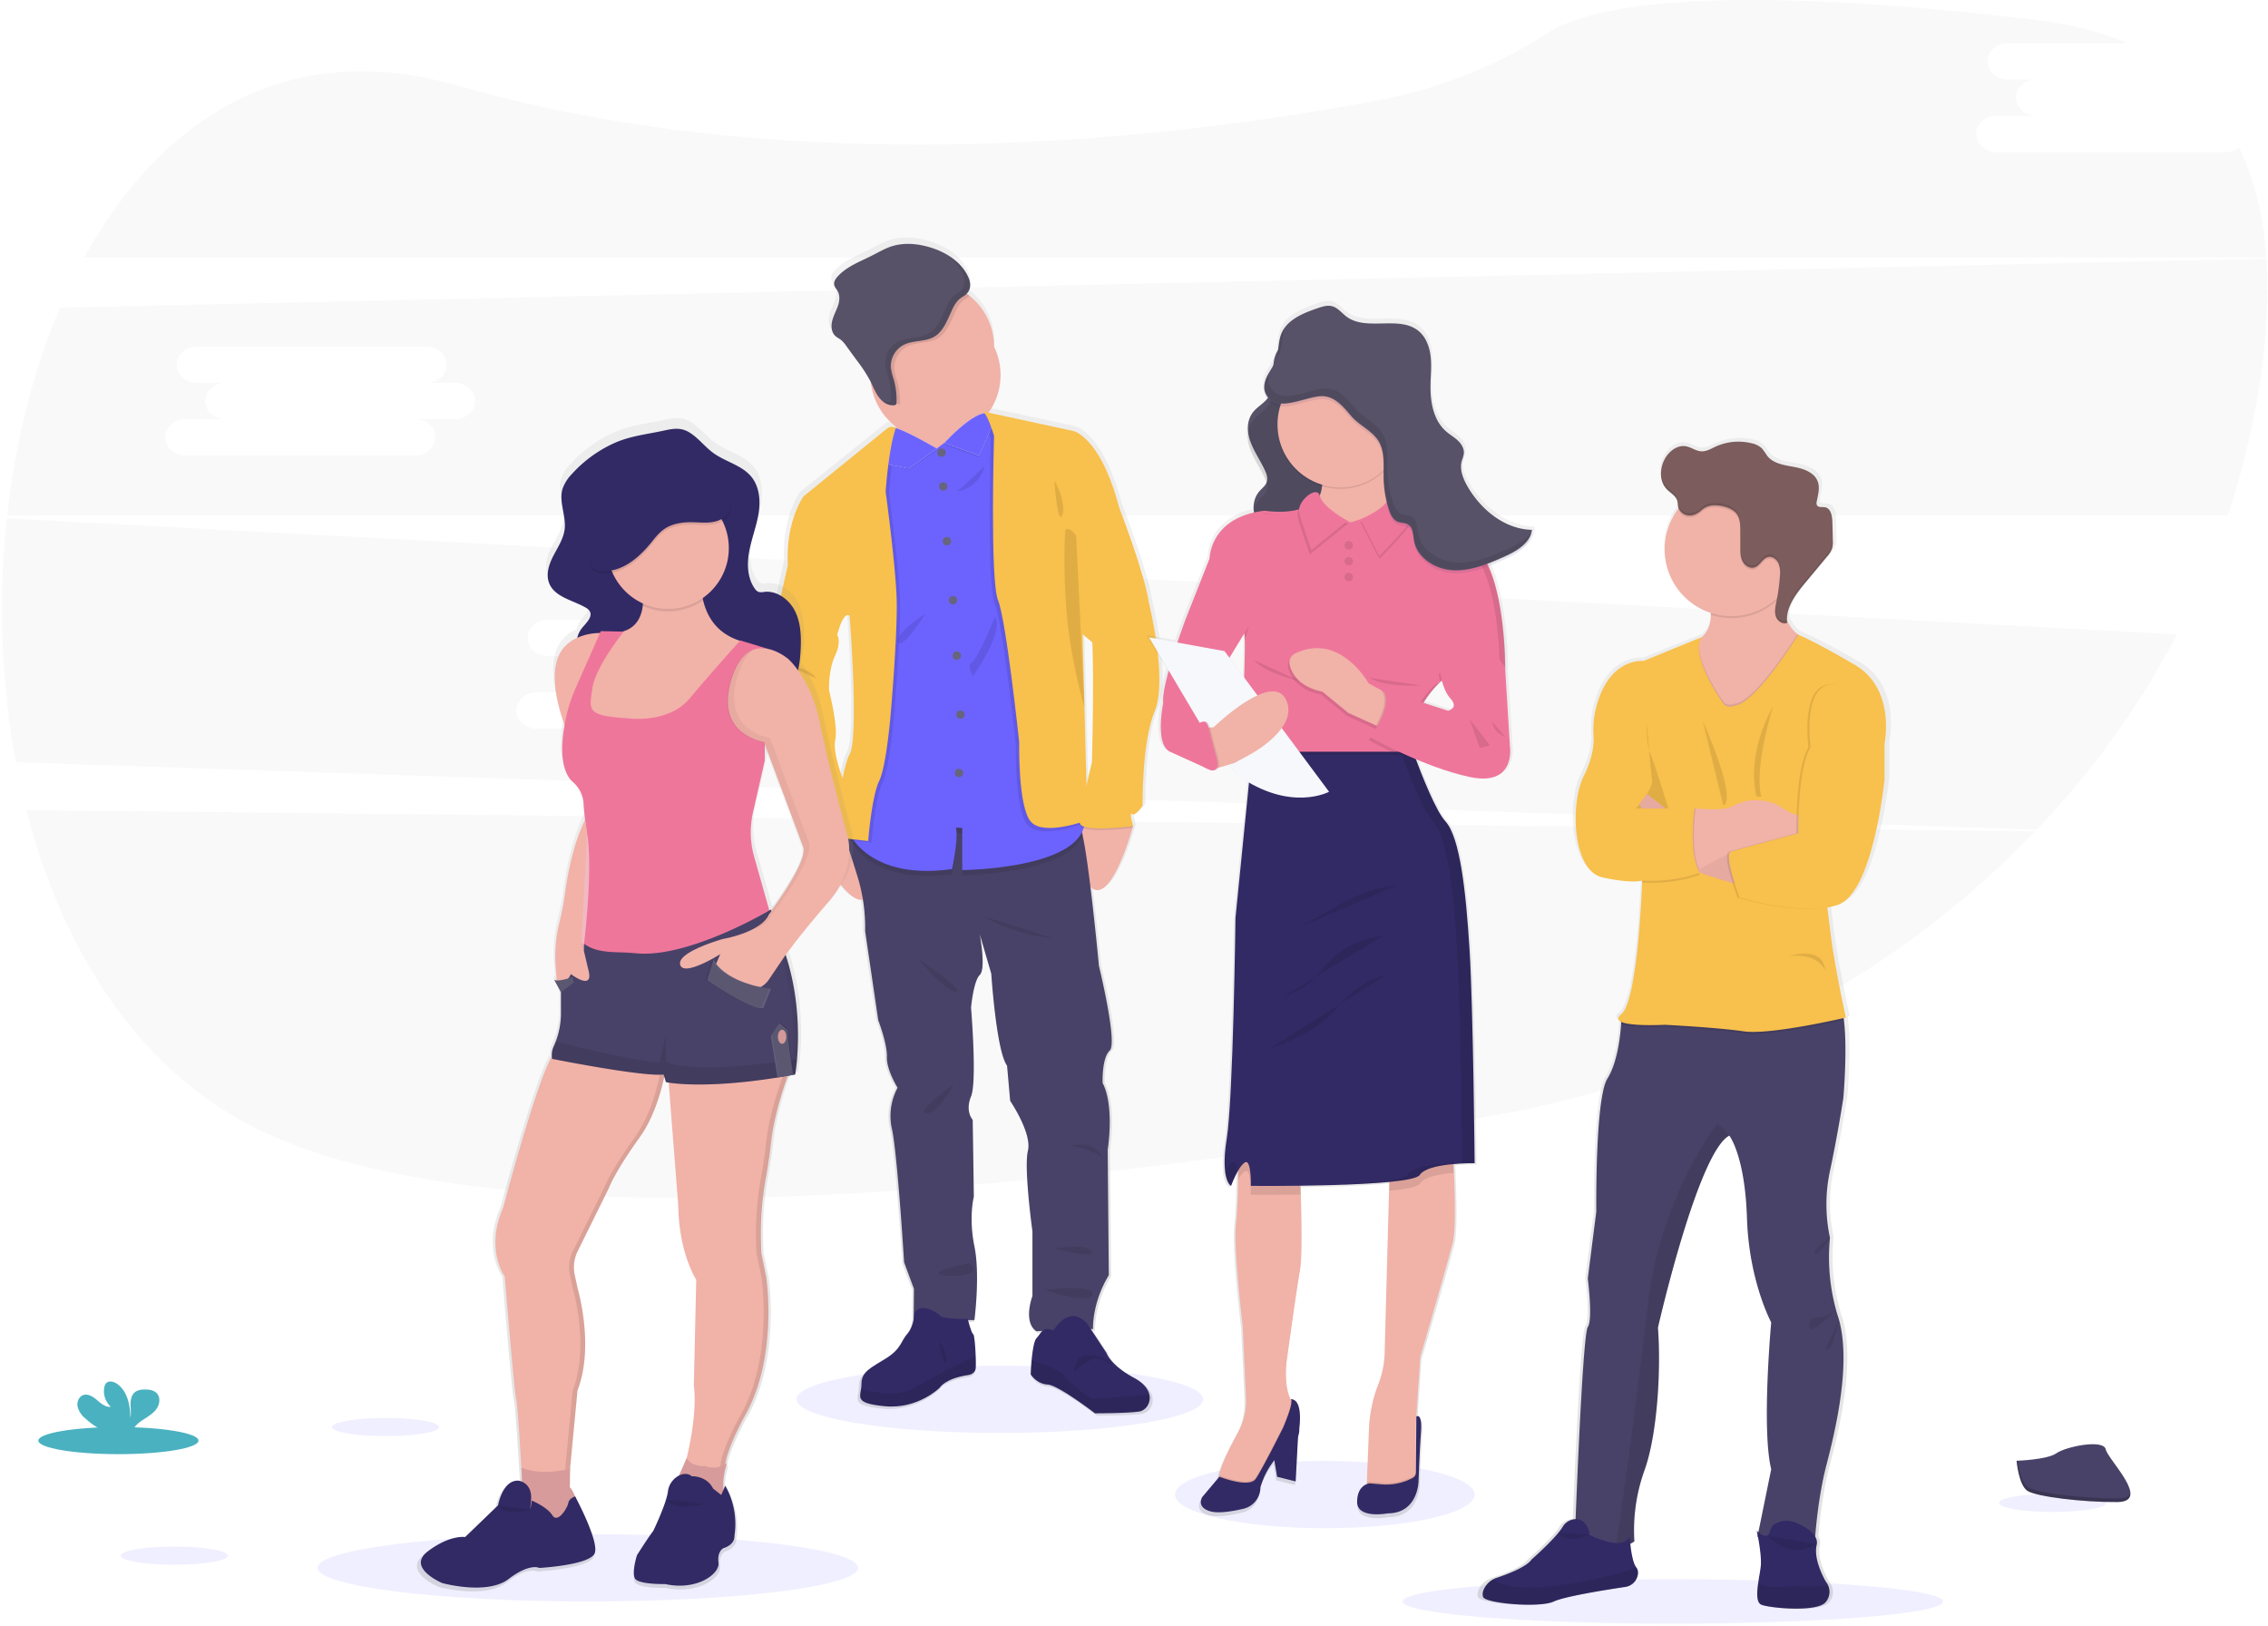 <svg xmlns="http://www.w3.org/2000/svg" width="540" height="387" viewBox="0 0 540 387">
    <defs>
        <linearGradient id="a" x1="50.001%" x2="50.001%" y1="100%" y2=".008%">
            <stop offset="0%" stop-color="gray" stop-opacity=".25"/>
            <stop offset="54%" stop-color="gray" stop-opacity=".12"/>
            <stop offset="100%" stop-color="gray" stop-opacity=".1"/>
        </linearGradient>
        <linearGradient id="b" x1="49.974%" x2="49.974%" y1="100.001%" y2="0%">
            <stop offset="0%" stop-color="gray" stop-opacity=".25"/>
            <stop offset="54%" stop-color="gray" stop-opacity=".12"/>
            <stop offset="100%" stop-color="gray" stop-opacity=".1"/>
        </linearGradient>
        <linearGradient id="c" x1="50.021%" x2="50.021%" y1="99.975%" y2="-.017%">
            <stop offset="0%" stop-color="gray" stop-opacity=".25"/>
            <stop offset="54%" stop-color="gray" stop-opacity=".12"/>
            <stop offset="100%" stop-color="gray" stop-opacity=".1"/>
        </linearGradient>
        <linearGradient id="d" x1="49.989%" x2="49.989%" y1="100%" y2="-.003%">
            <stop offset="0%" stop-color="gray" stop-opacity=".25"/>
            <stop offset="54%" stop-color="gray" stop-opacity=".12"/>
            <stop offset="100%" stop-color="gray" stop-opacity=".1"/>
        </linearGradient>
    </defs>
    <g fill="none" fill-rule="nonzero">
        <path fill="#C1C1C1" d="M6.296 192.856c8.534 33.28 26.602 62.05 55.157 75.992 59.367 28.983 193.172 14.034 293.05-3.121 51.678-8.877 97.068-33.352 130.06-67.842l-478.267-5.03zM530.068 36.208h-54.802c-2.607 0-4.74-1.945-4.74-4.322s2.128-4.322 4.74-4.322h9.482c-2.607 0-4.74-1.945-4.74-4.322s2.128-4.317 4.74-4.317h-6.765c-2.608 0-4.741-1.946-4.741-4.322 0-2.377 2.129-4.322 4.741-4.322h28.602c-6.348-2.695-13.748-4.607-22.31-5.608C406.28-4.469 378.43 1.575 368.593 7.795a114.74 114.74 0 0 1-40.085 16.03c-48.121 9.057-138.115 19.954-219.684-3.491-40.54-11.647-70.67 8.065-88.733 40.947h519.49c-.677-9.565-2.706-18.398-6.433-26.127a4.966 4.966 0 0 1-3.081 1.054zM1.645 123.392a201.258 201.258 0 0 0 2.129 58.064l481.155 16.054a205.49 205.49 0 0 0 33.428-46.493L1.645 123.392zm190.29 41.421h-9.482c2.602 0 4.74 1.945 4.74 4.322s-2.133 4.317-4.74 4.317h-54.778c-2.603 0-4.74-1.94-4.74-4.317 0-2.377 2.133-4.322 4.74-4.322h9.482c-2.603 0-4.74-1.945-4.74-4.322s2.133-4.322 4.74-4.322h-6.775c-2.603 0-4.74-1.94-4.74-4.317 0-2.377 2.133-4.322 4.74-4.322h54.801c2.608 0 4.741 1.945 4.741 4.322s-2.128 4.317-4.74 4.317h6.75c2.608 0 4.742 1.945 4.742 4.322s-2.12 4.322-4.741 4.322zM539.606 61.58L14.304 73.236c-6.4 14.987-10.634 31.928-12.588 49.491H530.4a189.399 189.399 0 0 0 7.633-31.544c1.574-10.323 2.205-20.305 1.574-29.603zM108.375 99.775h-9.482c2.602 0 4.74 1.945 4.74 4.322s-2.133 4.322-4.74 4.322H44.096c-2.603 0-4.741-1.945-4.741-4.322s2.133-4.322 4.741-4.322h9.482c-2.603 0-4.741-1.94-4.741-4.317 0-2.377 2.134-4.322 4.741-4.322h-6.775c-2.603 0-4.74-1.945-4.74-4.322s2.133-4.322 4.74-4.322h54.801c2.608 0 4.741 1.945 4.741 4.322s-2.128 4.322-4.74 4.322h6.77c2.602 0 4.74 1.945 4.74 4.322s-2.138 4.317-4.74 4.317z" opacity=".1"/>
        <ellipse cx="315.438" cy="355.785" fill="#6C63FF" opacity=".1" rx="35.667" ry="8.013"/>
        <ellipse cx="398.315" cy="381.233" fill="#6C63FF" opacity=".1" rx="64.345" ry="5.285"/>
        <ellipse cx="139.964" cy="373.22" fill="#6C63FF" opacity=".1" rx="64.345" ry="8.013"/>
        <ellipse cx="238.069" cy="333.108" fill="#6C63FF" opacity=".1" rx="48.415" ry="8.013"/>
        <path fill="url(#a)" d="M274.248 142.482c-1.024-6.898-7.287-22.995-7.287-22.995a26.186 26.186 0 0 0-.37-1.423C262.15 102.788 256 101.459 256 101.459l-22.027-4.744c.185.115.346.265.474.441-.116.011-.232.028-.346.052a8.637 8.637 0 0 1-1.93-4.175 11.54 11.54 0 0 1-.108-.706 15.51 15.51 0 0 0-1.968-23.83c1.038-1.106 1.071-2.643.294-4.18-1.735-3.606-5.51-5.888-9.387-7.002-2.963-.85-6.164-1.125-9.112-.195-1.674.531-3.2 1.423-4.77 2.216-2.925 1.46-6.163 2.618-8.349 5.024-.512.56-.986 1.276-.834 2.016.114.55.55.977.83 1.466.63 1.096.474 2.476.042 3.672-.431 1.195-1.062 2.306-1.36 3.53-.3 1.224-.185 2.666.734 3.543.441.341.9.658 1.375.95.503.429.945.925 1.313 1.475.873 1.17 1.742 2.345 2.608 3.525a36.314 36.314 0 0 1 3.267 4.967c.65 1.28 1.152 2.647 2.02 3.795.253.335.545.64.867.911l-.256-.1a3.948 3.948 0 0 0 2.897 1.182h.132a.796.796 0 0 0 .531-.219v.475c.052 1.694.043 3.496-.076 5.19l-.203-.104a1.777 1.777 0 0 0-1.897.199l-20.277 16.282s-4.41 6.035-3.793 16.453l-3.556 15.622s-4.442 13.256-1.024 22.72c3.419 9.465 5.4 14.878 5.4 14.878s1.366 10.755 3.419 11.633c2.052.878 2.939 1.352 2.939 1.352l.408 2.571s.137.252.379.674c1.493 2.6 7.026 11.775 10.24 10.793.405 2.491.58 5.015.522 7.538l3.181 21.373s2.22 5.812 2.082 8.857c-.138 3.046 2.588 7.387 2.588 7.387a14.122 14.122 0 0 0-1.365 9.94c1.299 5.692 2.94 31.918 2.94 31.918l2.37 6.357-.067 7.453a7.119 7.119 0 0 1-1.47 3.321c-1.535 1.67-1.422 3.601-5.124 5.883-3.703 2.282-6.05 3.146-6.05 6.168a7.938 7.938 0 0 1-.114 1.257c-.341 2.22-1.005 3.425 5.803 4.07 7.998.76 13.332-4.46 13.332-4.46s1.176-2.134 6.713-2.998c0 0 1.897-.1 1.996-1.774.038-.579.029-1.684 0-2.903-.09-2.32-.313-5.03-.607-5.162-.37-.166-1.014-2.5-1.237-3.345h1.54s1.423-10.755 0-17.72c-1.422-6.964-.137-11.902-.137-11.902l-.275-18.394s-1.896-2.03-.407-5.617c1.488-3.586 0-21.301 0-21.301s.55-6.357 2.119-7.847c1.57-1.49.076-9.313 0-9.72l2.797 9.388s1.228 18.664 3.83 22.041l.75 8.455s5.329 7.78 4.305 11.97c-1.024 4.188 1.095 19.341 1.095 19.341v15.49s-2.394 6.22.948 8.454l1.422-.057c-.474.441-.839 1.106-1.394 1.68-.64.66-1.005 3.169-1.209 5.327-.17 1.827-.227 3.397-.227 3.397s1.422 2.277 4.1 2.434c2.68.157 11.507 6.874 11.507 6.874s8.719 0 10.976-.474l.132-.033a2.964 2.964 0 0 0 1.702-1.39 3.56 3.56 0 0 0 .408-2.558c-.28-1.333-1.337-2.794-3.679-4.037-5.827-3.074-6.694-5.954-6.694-5.954l-3.826-5.745h.545s-.336-6.087 3.826-12.918l-.27-30.093s1.707-10.347-1.228-15.964c0 0-.242-5.95 1.72-7.776 1.964-1.826-2.611-20.286-2.611-20.286s-.949-9.91-2.063-18.953c4.613 4.379 9.397-11.386 10.203-14.19h.118l-.052-.204.052-.199s-1.024-3.643-.275-2.903c.75.74 2.599-2.03 2.599-2.03s-.275-15.083 2.939-22.683-1.427-26.112-1.427-26.112zm-13.749 9.598l.024-.043c.474 9.208-.09 28.859-.09 28.859s-.636 2.519-1.314 5.484l-.474-18.668-.474-17.587 2.328 1.955zm-58.84-6.348s2.323 29.077 0 33.27c-.66 1.196-1.214 3.322-1.674 5.746-.768-2.016-2.394-6.75-1.811-9.26.754-3.246-1.503-11.77-1.503-11.97 0-.2-.204-4.744 1.422-8.217 1.626-3.473.56-4.977.56-4.977s1.365-5.693 3.005-4.592z"/>
        <path fill="#F1B2A8" d="M207.32 211.22c-2.025 8.905-10.075-4.559-11.91-7.79-.237-.422-.37-.668-.37-.668l.872-4.094 4.613-1.898c.73.382 1.423.833 2.067 1.347 2.527 1.988 6.287 6.206 4.727 13.104zM269.772 196.651s0 .067-.052.2c0 .056-.038.132-.061.213-.792 2.78-5.486 18.431-10.018 14.085-4.96-4.744-2.55-15.712-2.55-15.712h.032l10.43-1.068 2.068 2.126.151.156z"/>
        <path fill="#494268" d="M263.737 273.673l.266 29.888c-4.092 6.785-3.755 12.81-3.755 12.81l-13.484.531c-3.29-2.215-.948-8.388-.948-8.388v-15.39s-2.081-15.034-1.076-19.2c1.005-4.165-4.224-11.86-4.224-11.86l-.74-8.392c-2.55-3.355-3.76-21.88-3.76-21.88l-2.735-9.356c.076.403 1.498 8.212 0 9.65-1.498 1.437-2.081 7.785-2.081 7.785s1.474 17.591 0 21.145c-1.475 3.553.398 5.574.398 5.574l.27 18.26s-1.275 4.901.133 11.813c1.408 6.913 0 17.592 0 17.592h-14.465l.066-7.453-2.342-6.31s-1.612-26.046-2.887-31.686a14.165 14.165 0 0 1 1.337-9.868s-2.679-4.294-2.546-7.316c.133-3.022-2.067-8.786-2.067-8.786l-3.12-21.211a41.234 41.234 0 0 0-1.545-12.084c-1.811-6.044-4.495-13.967-4.495-13.967l3.03.27 15.285 1.362s37.165-2.5 38.829-.422c.35.68.588 1.412.701 2.168 1.67 7.5 3.874 30.999 3.874 30.999s4.494 18.326 2.565 20.139c-1.93 1.812-1.693 7.714-1.693 7.714 2.892 5.574 1.21 15.87 1.21 15.87z"/>
        <path fill="#322A65" d="M232.319 325.589c-.105 1.665-1.959 1.765-1.959 1.765-5.433.854-6.59 2.97-6.59 2.97s-5.215 5.185-13.08 4.43c-6.685-.645-6.035-1.835-5.69-4.042.068-.41.105-.826.11-1.243 0-3.022 2.314-3.88 5.936-6.167s3.522-4.18 5.03-5.84c1.507-1.66 1.664-4.882 1.664-4.882 1.707-2.974 6.035.475 6.035.475.204 1.053 6.638.906 6.638.906s.853 3.425 1.294 3.624c.29.133.507 2.818.593 5.124.047 1.21.056 2.306.019 2.88z"/>
        <path fill="#000" d="M232.319 325.589c-.105 1.665-1.959 1.765-1.959 1.765-5.433.854-6.59 2.97-6.59 2.97s-5.215 5.185-13.08 4.43c-6.685-.645-6.035-1.835-5.69-4.042 2.988.74 8.696 1.775 12.029-.037a878.206 878.206 0 0 1 7.955-4.27l7.32-3.686c.043 1.2.052 2.296.015 2.87z" opacity=".1"/>
        <path fill="#322A65" d="M273.267 334.55a2.892 2.892 0 0 1-1.67 1.381l-.127.033c-2.214.475-10.772.475-10.772.475s-8.652-6.694-11.27-6.846c-2.616-.152-4.024-2.42-4.024-2.42s.052-1.556.218-3.368c.204-2.144.56-4.635 1.19-5.29 1.157-1.21 1.422-2.846 4.025-1.812 0 0 3.717-6.557 8.098-1.49l4.532 6.88s.853 2.846 6.595 5.934c2.294 1.234 3.318 2.685 3.608 4.01.182.858.038 1.755-.403 2.514z"/>
        <path fill="#000" d="M273.267 334.55c-.512.432-1.077.897-1.67 1.381l-.127.033c-2.214.475-10.772.475-10.772.475s-8.652-6.694-11.27-6.846c-2.616-.152-4.024-2.42-4.024-2.42s.052-1.556.218-3.368c2.664.797 6.699 2.206 7.78 3.724 1.66 2.31 6.699 5.537 6.699 5.537s9.396-.907 13.569-1.03c.182.86.038 1.756-.403 2.515z" opacity=".1"/>
        <path fill="#F1B2A8" d="M236.7 100.287l-12.375 13.09s-14.996-1.106-12.379-5.537c1.333-2.258 1.541-6.983 1.423-11.092a88.945 88.945 0 0 0-.517-7.334s21.031-10.475 19.438-.707a16.089 16.089 0 0 0-.057 5.574c.896 4.934 4.466 6.006 4.466 6.006z"/>
        <path fill="#000" d="M232.271 88.707a16.089 16.089 0 0 0-.057 5.574 15.432 15.432 0 0 1-11.008 4.597c-2.845 0-5.922-2.339-8.221-3.69-.11-3.967-.133-5.774-.133-5.774s21.031-10.475 19.42-.707z" opacity=".1"/>
        <path fill="#F1B2A8" d="M236.7 82.563a15.495 15.495 0 1 1-29.462 6.735 15.516 15.516 0 0 1 4.302-18.856 15.49 15.49 0 0 1 19.328.004 15.513 15.513 0 0 1 5.831 12.117z"/>
        <path fill="#000" d="M257.782 198.952c-3.859 9.19-28.683 9.38-28.683 9.38v-10.02l-1.503-.1c.65 2.87-.91 9.868-.91 9.868-19.618 2.77-24.402-8.416-24.402-8.416l.683-3.829 15.285 1.362s37.165-2.5 38.829-.422c.352.682.589 1.418.701 2.177z" opacity=".1"/>
        <path fill="#6C63FF" d="M229.1 207.122v-10.02l-1.504-.095c.65 2.847-.91 9.868-.91 9.868-14.763 2.083-21.126-3.734-23.368-6.742a9.181 9.181 0 0 1-1.034-1.67l5.993-33.73 1.422-49.644 2.148-8.71.498-4.18v-.047h.052l1.526.655 9.136 3.951 10.378-7.842.152-.109.517-.394.858.688 2.133 1.713 6.842 44.211s11.852 34.04 14.071 47.779c.09.55.161 1.062.218 1.542 1.465 12.543-29.129 12.776-29.129 12.776z"/>
        <ellipse cx="224.169" cy="107.736" fill="#67647E" rx="1" ry="1"/>
        <ellipse cx="224.576" cy="115.791" fill="#67647E" rx="1" ry="1"/>
        <ellipse cx="225.458" cy="128.833" fill="#67647E" rx="1" ry="1"/>
        <ellipse cx="226.914" cy="142.881" fill="#67647E" rx="1" ry="1"/>
        <ellipse cx="227.796" cy="156.069" fill="#67647E" rx="1" ry="1"/>
        <ellipse cx="228.677" cy="170.117" fill="#67647E" rx="1" ry="1"/>
        <ellipse cx="228.327" cy="184.013" fill="#67647E" rx="1" ry="1"/>
        <path fill="#000" d="M212.933 169.638s-.987 12.918-2.798 16.676c-1.81 3.757-2.617 14.299-2.617 14.299l-4.205-.475a9.181 9.181 0 0 1-1.033-1.67l5.992-33.73 1.422-49.644 2.153-8.715.498-4.18.057-.023a1.696 1.696 0 0 1 1.498.023l.199.105c-.06.17-.117.346-.17.526-1.641 5.138-2.253 14.608-2.253 14.608s2.37 17.32 2.617 25.376c.247 8.056-1.36 26.824-1.36 26.824z" opacity=".1"/>
        <path fill="#000" d="M202.592 198.131c-.046.109-.1.213-.16.314-1.632 2.756-5.766 4.507-7.022 4.986-.237-.423-.37-.67-.37-.67l.872-4.093 4.613-1.898c.731.386 1.424.842 2.067 1.361z" opacity=".1"/>
        <path fill="#F8C04C" d="M191.418 132.206l-3.826 2.282-3.485 15.509s-4.361 13.156-1.01 22.554c3.352 9.398 5.3 14.778 5.3 14.778s1.343 10.674 3.358 11.547c2.014.873 2.882 1.343 2.882 1.343l.403 2.552s5.462-1.855 7.391-5.123c1.93-3.27-1.422-11.387-1.422-11.387s-2.883-6.917-2.143-10.138c.74-3.221-1.48-11.68-1.48-11.86 0-.18-.198-4.702 1.423-8.16 1.622-3.459.54-4.934.54-4.934l-1.01-9.868-6.921-9.095z"/>
        <path fill="#000" d="M258.1 196.049s-10.131 3.824-13.35.474c-3.22-3.35-2.888-19.067-2.888-19.067s-3.081-29-5.03-33.764c-1.949-4.763-.948-39.14-.948-39.14s-1.309-4.445-2.451-5.607a1.242 1.242 0 0 0-.242-.195l.393.086 1.375.294 2.134 1.712 6.841 44.211s11.852 34.04 14.071 47.78l.095 3.216z" opacity=".1"/>
        <path fill="#000" d="M269.772 197.055h-.113c-1.276.166-12.53 1.527-12.578-.816a6.87 6.87 0 0 1 .042-.812l10.43-1.067 2.068 2.125c.038.138.066.256.095.351l.056.219z" opacity=".1"/>
        <path fill="#F8C04C" d="M258.972 116.674l7.396 3.862s6.164 15.968 7.15 22.814c0 0 4.565 18.341 1.422 25.885-3.143 7.543-2.882 22.516-2.882 22.516s-1.811 2.751-2.551 2.016c-.74-.736.27 2.884.27 2.884s-12.644 1.68-12.696-.806c-.052-2.486 2.901-14.366 2.901-14.366s.806-28.26-.336-32.692c-1.143-4.43-.674-32.113-.674-32.113z"/>
        <path fill="#000" d="M236.903 146.776s-4.163 10.2-5.504 10.873c-1.342.674.27 3.354.27 3.354s7.58-10.603 5.234-14.227zM234.419 110.995c.047-.195-4.964 4.92-6.306 5.693-1.341.773 4.898-.047 6.306-5.693zM220.466 145.97s-7.647 4.947-6.637 6.907c1.01 1.959 6.637-6.908 6.637-6.908zM234.352 218.2s6.51 4.188 16.637 5.218l-16.637-5.219zM218.721 228.271s6.036 7.591 8.79 7.785c2.755.195-8.79-7.785-8.79-7.785zM227.175 258.017c-.27.133-3.423 6.846-6.638 7.05-3.214.204 6.638-7.05 6.638-7.05zM255.146 272.724s5.984-1.342 7.316 2.951c0-.014-.403-1.357-7.316-2.95zM251.121 297.28s7.25-1.48 8.79.536c1.541 2.017-8.79-.536-8.79-.536zM230.617 300.715c0 .066-7.377 1.48-7.112 2.42.266.939 7.87.806 8.14-.674a1.424 1.424 0 0 0-1.028-1.746zM248.708 307.082s12.123-1.48 11.379 1.072c-.745 2.552-11.379-1.072-11.379-1.072zM185.245 157.65c.067.199 7.984 1.275 9.055 3.828 0 0-7.78-3.63-9.007-3.63M196.382 178.39s-6.576 2.084-6.107 5.22c.47 3.135-.668-1.452 6.107-5.22zM193.32 194.37s2.393-3.288 4.674-2.686c2.28.603-4.675 2.685-4.675 2.685zM230.868 70.446c-.23.224-.489.417-.768.574-1.897 1.106-2.418 2.809-3.319 4.773-.84 1.798-1.764 3.7-3.456 4.72-2.186 1.32-5.064.836-7.334 1.984a5.694 5.694 0 0 0-3.035 5.612c.145.873.36 1.733.645 2.571.516 1.815.75 3.698.692 5.584a.95.95 0 0 1 0 .166 15.505 15.505 0 0 1-8.568-14.023 15.505 15.505 0 0 1 8.845-13.85 15.485 15.485 0 0 1 16.317 1.89h-.02z" opacity=".1"/>
        <path fill="#585268" d="M230.465 65.778c-1.702-3.577-5.405-5.845-9.212-6.95-2.906-.84-6.064-1.115-8.946-.19-1.645.522-3.139 1.423-4.68 2.197-2.873 1.451-6.03 2.6-8.192 4.986-.507.555-.948 1.267-.82 2.002.109.545.535.949.81 1.452.622 1.09.475 2.462.043 3.648-.431 1.186-1.043 2.287-1.337 3.506-.294 1.22-.18 2.647.72 3.515.404.385.92.627 1.357.95.493.425.925.917 1.285 1.46l2.56 3.502a35.513 35.513 0 0 1 3.205 4.929c.635 1.271 1.128 2.628 1.981 3.762.854 1.134 2.181 2.045 3.594 1.921a.697.697 0 0 0 .569-.27.75.75 0 0 0 .071-.356 18.22 18.22 0 0 0-.678-5.565 16.068 16.068 0 0 1-.645-2.571 5.718 5.718 0 0 1 3.035-5.613c2.275-1.148 5.153-.664 7.334-1.978 1.697-1.025 2.622-2.927 3.456-4.744.915-1.964 1.422-3.667 3.319-4.773 1.896-1.105 2.114-2.936 1.17-4.82z"/>
        <path fill="#000" d="M223.524 319.246s2.37 3.022 1.754 4.744c-.616 1.722-1.754-4.744-1.754-4.744zM255.597 326.808s.526-4.052 2.636-4.09c2.11-.037 2.214-.218 3.826.404 1.612.621 3.124 1.584 2.64 1.727-.483.142-2.773-2.316-5.124-1.058a16.936 16.936 0 0 0-3.978 3.017zM216.45 111.84l6.638-4.655s-9.71-5.74-10.867-4.934c-1.156.807-1.953 8.066-1.953 8.066l6.182 1.522z" opacity=".1"/>
        <path fill="#E1E7EF" d="M216.422 111.54l6.637-4.744s-9.71-5.74-10.866-4.934c-1.157.807-1.953 8.464-1.953 8.464l6.182 1.215z"/>
        <path fill="#6C63FF" d="M216.422 111.54l6.637-4.744s-9.71-5.74-10.866-4.934c-1.157.807-1.953 8.464-1.953 8.464l6.182 1.215z"/>
        <path fill="#F8C04C" d="M213.293 101.9l-.2-.1a1.72 1.72 0 0 0-1.862.195l-19.913 16.164s-4.328 5.992-3.726 16.33l11.743 16.647s1.342-5.637 2.95-4.564c0 0 2.28 28.868 0 33.029-2.281 4.16-3.286 19.735-3.286 19.735l7.713.873s.806-10.541 2.617-14.299c1.811-3.757 2.798-16.675 2.798-16.675s1.63-18.768 1.36-26.824c-.27-8.056-2.617-25.377-2.617-25.377s.66-10.152 2.423-15.134z"/>
        <path fill="#000" d="M233.13 108.898l-8.274-3.065s10.535-11.547 11.853-5.142l-3.58 8.207z" opacity=".1"/>
        <path fill="#E1E7EF" d="M233.13 108.495l-8.274-3.065s10.535-11.547 11.853-5.143l-3.58 8.208z"/>
        <path fill="#6C63FF" d="M233.13 108.495l-8.274-3.065s10.535-11.547 11.853-5.143l-3.58 8.208z"/>
        <path fill="#000" d="M232.859 98.67c.12-.02.241.008.341.075l-.341-.075z" opacity=".1"/>
        <path fill="#F8C04C" d="M233.655 97.868l21.951 4.744s6.04 1.343 10.402 16.515c4.362 15.171-5.974 33.76-5.974 33.76l-2.28-1.941 1.143 44.306s-10.132 3.824-13.351.474c-3.22-3.35-2.883-19.081-2.883-19.081s-3.086-28.996-5.035-33.764c-1.948-4.768-.948-39.135-.948-39.135s-1.792-6.144-3.025-5.878z"/>
        <path fill="#000" d="M253.738 126.1c-.308.285-.668 13.692.674 23.897a130.304 130.304 0 0 0 3.792 18.393l-1.99-40.88s-1.537-2.282-2.476-1.41zM251.055 114.553c.536.337 2.887 5.907 1.811 8.189s-1.811-8.189-1.811-8.189zM230.337 65.778a12.123 12.123 0 0 0-4.827-5.057 11.484 11.484 0 0 1 3.618 4.27c.948 1.897.668 3.795-1.176 4.834-1.844 1.039-2.418 2.808-3.319 4.773-.839 1.798-1.763 3.7-3.46 4.744-2.181 1.319-5.06.83-7.335 1.978a5.732 5.732 0 0 0-3.034 5.617c.146.872.363 1.73.65 2.567.516 1.814.75 3.698.692 5.584a.75.75 0 0 1-.076.356.678.678 0 0 1-.564.27 3.265 3.265 0 0 1-1.655-.308 3.848 3.848 0 0 0 2.845 1.114.56.56 0 0 0 .635-.626c.061-1.885-.17-3.77-.688-5.584a15.593 15.593 0 0 1-.65-2.571 5.718 5.718 0 0 1 3.035-5.612c2.276-1.148 5.154-.665 7.334-1.979 1.698-1.024 2.622-2.927 3.457-4.744.915-1.964 1.422-3.667 3.318-4.773 1.897-1.105 2.148-2.97 1.2-4.853z" opacity=".1"/>
        <path fill="url(#b)" d="M365.394 125.356c-6.533-.128-12.298-4.745-15.565-10.385a10.442 10.442 0 0 1-1.574-4.446c.023-.36.083-.715.18-1.062.2-.53.358-1.074.474-1.628.026-.22.026-.443 0-.664v-.038c.157-1.2-.55-2.372-1.422-3.193-.872-.82-1.968-1.423-2.878-2.239-2.807-2.467-3.66-6.424-3.712-10.19v-.2c.033-1.613.161-3.23.147-4.843a20.38 20.38 0 0 0-.119-2.743c-.27-2.282-1.137-4.606-2.93-6.063-4.674-3.795-12.535.157-17.375-3.43-1.176-.877-2.129-2.173-3.556-2.514-1.076-.261-2.195.09-3.248.441-3.565 1.177-7.543 2.723-8.936 6.168-.797 1.978-.574 4.236-1.304 6.238-.474 1.343-1.38 2.496-2.039 3.767a5.9 5.9 0 0 0-.758 3.145 3.55 3.55 0 0 0 .232 1.675 4.27 4.27 0 0 0 1.161 1.665 5.528 5.528 0 0 1-.692 1.11c-.91 1.115-2.309 1.898-3.257 3.008-1.754 2.036-1.688 4.801-.825 7.192.863 2.392 2.423 4.57 3.5 6.898.473 1.011.834 2.14.355 3.146-.337.697-1.034 1.229-1.574 1.831a5.757 5.757 0 0 0-1.423 3.179c-10.672 2.438-10.681 11.02-10.681 11.02l-5.765 14.508s-.925 2.443-2.01 5.67l-6.823-1.224 4.741 7.941c-.896 3.236-1.531 6.234-1.322 7.743 0 0-2.12 9.963 1.65 11.704l8.315 3.743c.36.221.748.395 1.152.517l.337.152a.89.89 0 0 0 .777 0H288.741c.161.01.323-.014.474-.071a.949.949 0 0 0 .417-.451.142.142 0 0 1 0-.048l2.49-.72 2.11 2.5a37.815 37.815 0 0 0 2.792 1.77l-3.267 32.459s-.526 43.172-2.12 53.011c-.587 3.644-.592 6.13-.369 7.819l-.062.104c.394 2.776 1.423 3.321 1.423 3.321v-.038c.019.015.04.028.061.038.48-1.26 1.05-2.484 1.707-3.662v.711c-.033 3.663-.147 8.791-.526 12.126-.645 5.693 1.65 24.457 1.65 24.457l.792 17.079c.128 2.9-.544 5.779-1.944 8.321-1.897 3.411-4.32 8.212-4.495 10.342-.01.116-.01.231 0 .347l-4.068 4.896s-1.588 2.457 2.001 3.449c1.93.536 5.258 0 7.932-.631a5.303 5.303 0 0 0 4.11-5.162 18.27 18.27 0 0 1 3.357-6.447l.668 3.933 4.476 1.11.574-10.779c.23-.605.336-1.25.308-1.898.882-7.666-2.077-6.978-2.077-6.978.08.067.13.162.142.265l-.142-.26c-1.816-3.587-.948-9.489-.948-9.489s2.37-17.08 3.181-21.59c.583-3.189.342-13.626.147-19.452 0-.242 0-.474-.023-.707 6.94-.09 15.446-.322 21.415-.901v.702l-1.1 40.35a22.163 22.163 0 0 1-1.546 7.504c0 .048-.033.09-.052.138a32.754 32.754 0 0 0-2.186 10.575l-.512 12.81v.355c-.891.342-2.299 1.333-2.337 4.208-.062 4.213 7.358 2.809 7.358 2.809 7.415 0 7.477-7.724 7.477-7.724s.232-7.083.588-11.822c.355-4.74-1.12-3.696-1.12-3.696l-.113 13.483v.104-11.818l.114-1.712v-.413l.934-13.905s6.831-23.17 7.889-27.616c.753-3.16.44-12.677.194-17.938 0-.242 0-.474-.038-.697 2.12-.19 3.992-.209 4.741-.209h.346s-.35-37.213-1.237-51.237c-.887-14.024-2.295-26.857-5.827-30.719-2.133-2.334-5.106-9.54-7.111-14.878a74.341 74.341 0 0 0 13.07 4.27c11.185 2.344 9.653-7.372 9.653-7.372l-1.133-18.374h.076a93.75 93.75 0 0 0-1.233-14.366c-.592-3.643-1.498-7.41-2.882-10.437a86.419 86.419 0 0 0 3.589-1.504c3.039-1.343 6.462-3.245 6.898-6.523h-.147c.059-.237.097-.478.114-.721zm-69.328 26.567c.024 1.898-.047 5.19-.161 8.829l-3.551-4.744 3.56-5.779.152 1.694zm49.06 16.813l-5.917-1.897a26.564 26.564 0 0 1 3.655-4.526l.512-.475-.184.038.284-.26.17-.039-.27.261.323-.066a10.103 10.103 0 0 0 2.015 4.056c2.124 2.32-.583 2.908-.583 2.908h-.005z"/>
        <path fill="#322A65" d="M309.184 339.522l-.692 13.132-4.414-1.105-.929-5.46z"/>
        <path fill="#322A65" d="M309.184 339.522l-.692 13.132-4.414-1.105-.929-5.46z" opacity=".1"/>
        <path fill="#F1B2A8" d="M325.384 354.395l6.733 1.395 4.992-4.412v-12.434l.114-1.699v-.412l.929-13.82s6.737-23.005 7.785-27.422c.74-3.13.431-12.581.185-17.805-.1-2.14-.185-3.572-.185-3.572l-14.863-3.6-.313 11.433-1.086 40.06a22.211 22.211 0 0 1-1.522 7.453l-.052.137a32.621 32.621 0 0 0-2.157 10.494l-.503 12.738v.352l-.057 1.114z"/>
        <path fill="#000" d="M337.223 336.842v.351-.36zM325.384 354.395l6.733 1.395 4.992-4.412v-1.058a1.423 1.423 0 0 1-.716 1.139l-.071.042a13.41 13.41 0 0 1-7.557 1.495l-2.627-.223a2.46 2.46 0 0 0-.697.17v.352l-.057 1.1z" opacity=".1"/>
        <path fill="#322A65" d="M336.322 351.848l.071-.038c.446-.25.723-.722.725-1.234l.11-13.383s1.45-1.039 1.1 3.667c-.352 4.707-.58 11.737-.58 11.737s-.056 7.667-7.371 7.667c0 0-7.316 1.395-7.259-2.79.057-4.184 3.02-4.355 3.02-4.355l2.627.228c2.611.252 5.24-.27 7.557-1.5z"/>
        <path fill="#F1B2A8" d="M290.32 351.549c.17 3.022 9.055 1.276 9.055 1.276l5.979-11.614s4.992-3.838 2.493-7.206a5.376 5.376 0 0 1-.365-.574l-.023-.029a3.632 3.632 0 0 1-.147-.27c-1.792-3.558-.91-9.393-.91-9.393s2.318-16.966 3.133-21.44c.574-3.16.337-13.525.147-19.323-.076-2.41-.147-4.027-.147-4.027l-14.749-3.952v4.402c-.033 3.64-.147 8.73-.522 12.041-.635 5.631 1.627 24.28 1.627 24.28l.782 16.97a15.726 15.726 0 0 1-1.897 8.26c-1.849 3.388-4.266 8.16-4.432 10.272a2.085 2.085 0 0 0-.024.327z"/>
        <path fill="#000" d="M290.32 351.549c.17 3.022 9.055 1.276 9.055 1.276l5.979-11.614s4.992-3.838 2.493-7.206a5.376 5.376 0 0 1-.365-.574c-.08 1.76-2.01 6.167-2.01 6.167s-4.935 9.882-6.504 12.145c-1.57 2.263-8.387-.422-8.643-.517a2.08 2.08 0 0 0-.005.323z" opacity=".1"/>
        <path fill="#322A65" d="M307.312 333.118s2.92-.679 2.048 6.931a4.902 4.902 0 0 1-2.31 4.35c-2.09 1.315-5.314 4.142-6.945 9.64a5.256 5.256 0 0 1-4.053 5.124c-2.636.617-5.922 1.158-7.823.627-3.541-.987-1.972-3.426-1.972-3.426l4.063-4.825s7.083 2.79 8.648.522c1.564-2.267 6.504-12.14 6.504-12.14s2.707-6.163 1.84-6.803z"/>
        <path fill="#000" d="M331.074 272.022l-.313 11.434c3.958-.385 6.794-.92 7.277-1.675 1.048-1.623 4.85-2.306 8.084-2.586-.1-2.14-.185-3.572-.185-3.572l-14.863-3.6zM294.786 280.79a5.427 5.427 0 0 1 1.626-1.965c1.565-.868 1.394 5.58 1.394 5.58s5.215.047 11.876-.038c-.076-2.41-.147-4.033-.147-4.033l-14.749-3.947s.028 1.831 0 4.402z" opacity=".1"/>
        <path fill="#322A65" d="M293.103 282.317s1.745-4.744 3.319-5.589c1.574-.844 1.393 5.575 1.393 5.575s38.317.35 40.233-2.614c1.915-2.965 13.061-2.79 13.061-2.79s-.346-36.948-1.218-50.886c-.873-13.938-2.262-26.667-5.746-30.5-2.252-2.482-5.457-10.509-7.44-15.86-1.075-2.923-1.791-5.053-1.791-5.053l-36.572 2.088-.299 2.965-3.883 38.864s-.521 42.873-2.09 52.632c-1.57 9.759 1.033 11.168 1.033 11.168z"/>
        <g fill="#000" opacity=".1">
            <path d="M335.07 279.689c1.897-2.96 13.062-2.79 13.062-2.79s-.346-36.948-1.219-50.886c-.872-13.938-2.261-26.667-5.746-30.5-2.261-2.491-5.457-10.509-7.438-15.86a191.334 191.334 0 0 1-1.736-4.891l2.845-.162s.716 2.13 1.797 5.053c1.982 5.351 5.182 13.378 7.434 15.86 3.484 3.833 4.878 16.557 5.746 30.5.867 13.943 1.223 50.886 1.223 50.886s-11.146-.17-13.066 2.79c-1.636 2.528-29.83 2.647-38.014 2.623 10.502-.023 33.633-.337 35.112-2.623zM293.444 276.728c.707-.393 1.057.698 1.233 2.021a27.373 27.373 0 0 0-1.645 3.568s-1.01-.546-1.423-3.32c.579-.992 1.219-1.927 1.835-2.269z"/>
        </g>
        <path fill="#585268" d="M304.405 83.206c-2.531 3.453.029 8.364-2.688 11.722-.896 1.11-2.275 1.898-3.21 2.99-1.73 2.02-1.663 4.767-.815 7.14.849 2.371 2.37 4.535 3.452 6.85.474 1 .825 2.125.35 3.122-.331.692-1.019 1.219-1.555 1.817-1.744 1.95-1.792 4.658-.853 6.955.939 2.296 2.73 4.27 4.5 6.214.696.764 1.578 1.609 2.74 1.586a3.798 3.798 0 0 0 1.72-.566c8.356-4.27 11.874-14.365 7.984-22.91-1.47-3.524-3.92-6.902-3.944-10.626 0-2.956 1.517-5.779 1.787-8.72.327-3.577-1.787-9.256-6.101-10.817.284 2.296-2.082 3.468-3.367 5.243z"/>
        <path fill="#000" d="M304.405 85.206c-2.531 3.453.029 8.364-2.688 11.722-.896 1.11-2.275 1.898-3.21 2.99-1.73 2.02-1.663 4.767-.815 7.14.849 2.371 2.37 4.535 3.452 6.85.474 1 .825 2.125.35 3.122-.331.692-1.019 1.219-1.555 1.817-1.744 1.95-1.792 4.658-.853 6.955.939 2.296 2.73 4.27 4.5 6.214.696.764 1.578 1.609 2.74 1.586a3.798 3.798 0 0 0 1.72-.566c8.356-4.27 11.874-14.365 7.984-22.91-1.47-3.524-3.92-6.902-3.944-10.626 0-2.956 1.517-5.779 1.787-8.72.327-3.577-1.787-9.256-6.101-10.817.284 2.296-2.082 3.468-3.367 5.243zM332.482 210.836c-5.068.266-9.838 2.448-14.276 4.915-4.437 2.467-8.732 5.262-13.507 7.012M329.334 222.787a20.888 20.888 0 0 0-13.157 6.405c-1.232 1.304-2.294 2.765-3.58 4.018a15.899 15.899 0 0 1-7.054 4M330.372 231.882a23 23 0 0 0-10.582 6.385c-.778.84-1.484 1.737-2.261 2.576-4.196 4.507-10.123 6.898-15.845 9.161" opacity=".1"/>
        <path fill="#F1B2A8" d="M329.94 105.757c.112 4.053.46 8.096 1.043 12.108.475 2.846 1.138 5.408 2.091 6.542 2.788 3.32-13.583 7.757-13.583 7.757l-9.667-7.496s7.662-7.06 4.092-13.943c-3.57-6.884 16.024-4.968 16.024-4.968z"/>
        <path fill="#000" d="M298.034 179.653h38.662a207.71 207.71 0 0 1-1.792-5.053l-36.572 2.088-.298 2.965z" opacity=".1"/>
        <path fill="#EF769B" d="M295.545 178.955h41.336c-1.161-4.16 0-8.008 1.655-10.968a24.24 24.24 0 0 1 4.328-5.617l.285-.261 14.432-3.198.777-.17s.119-26.26-9.174-29.865c-9.292-3.606-14.863-8.478-14.863-8.478l-12.767 3.947-9.407-4.744c-3.02 3.25-11.032 1.974-11.032 1.974-13.118 1.508-13.118 11.386-13.118 11.386s7.661 17.89 8.244 17.89c.584 0-.696 28.104-.696 28.104z"/>
        <path fill="#000" d="M309.815 162.26s-8.43-1.869-11.298-5.137M352.318 152.464l-9.776 8.018c.07.638.179 1.271.322 1.897l.285-.26 14.432-3.198-5.263-6.457zM325.849 176.166s2.138 1.205 5.414 2.79h5.618c-1.161-4.161 0-8.009 1.655-10.97l-9.904-3.206c3.37 3.136-2.783 11.386-2.783 11.386z" opacity=".1"/>
        <path fill="#EF769B" d="M293.8 129.81l-5.803 3.136-5.69 14.408s-5.92 15.799-5.342 19.983c0 0-2.087 9.877 1.626 11.618l9.671 4.384a.9.9 0 0 0 1.162-1.243c-1.38-2.614-2.897-6.703-.474-8.952l-2.788-5.807 10.075-16.5 3.366-5.693-5.803-15.334z"/>
        <path fill="#000" d="M306.71 158.963c.502 2.05 2.2 5.219 7.817 6.4l6.164 5.053 6.557 2.975 2.674 1.21 1.133-8.194-2.575-1.423-3-1.642s-6.771-12.273-17.49-7.116a2.373 2.373 0 0 0-1.28 2.737z" opacity=".1"/>
        <path fill="#F1B2A8" d="M307.06 158.266c.503 2.054 2.195 5.219 7.814 6.4l6.163 5.053 6.561 2.974 2.67 1.21 1.133-8.193-2.575-1.424-2.977-1.627s-6.775-12.273-17.494-7.092a2.373 2.373 0 0 0-1.295 2.699z"/>
        <ellipse cx="319.14" cy="101.397" fill="#000" opacity=".1" rx="14.977" ry="14.987"/>
        <ellipse cx="319.14" cy="101.051" fill="#F1B2A8" rx="14.977" ry="14.987"/>
        <path fill="#000" d="M328.419 133.074l-4.504-8.757s6.59-2.667 7.068-5.755c.48-3.089 6.316 3.62 5.054 5.845-1.26 2.225-7.618 8.667-7.618 8.667z" opacity=".1"/>
        <path fill="#EF769B" d="M328.419 132.377l-4.504-8.758s6.59-2.666 7.068-5.754c.48-3.089 6.316 3.624 5.054 5.844-1.26 2.22-7.618 8.668-7.618 8.668z"/>
        <path fill="#F6F8FB" d="M291.557 155.002l24.886 33.48s-9.174 4.995-21.809-3.947l-5.457-6.51-15.579-26.277 17.96 3.254z"/>
        <path fill="#F1B2A8" d="M286.66 173.205l2.266-.061s13.844-13.445 17.243-6.642c3.4 6.803-8.624 13.16-8.624 13.16l-3.655 1.974-4.765 1.423-3.048-4.094.583-5.76z"/>
        <path fill="#000" d="M290.002 180.469c.209.773.408 1.627.057 2.343a.949.949 0 0 1-.412.451c-.151.058-.313.081-.474.067a4.764 4.764 0 0 1-3.125-1.547 14.28 14.28 0 0 1-2.024-2.932c-.616-1.077-1.256-2.268-1.038-3.492.246-1.333 1.422-2.258 2.574-3.007 2.295-1.519 2.37.251 2.873 2.206.503 1.954 1.043 3.937 1.57 5.91z" opacity=".1"/>
        <path fill="#EF769B" d="M289.656 180.469c.204.773.408 1.627.057 2.343a.949.949 0 0 1-.412.451c-.151.058-.313.08-.474.067a4.74 4.74 0 0 1-3.125-1.547 14.114 14.114 0 0 1-2.029-2.932c-.616-1.077-1.256-2.268-1.033-3.492.241-1.333 1.422-2.258 2.57-3.007 2.299-1.519 2.37.251 2.877 2.206a691.063 691.063 0 0 0 1.57 5.91z"/>
        <path fill="#000" d="M296.241 150.837l1.157-1.96-1.01 3.64zM327.617 172.693l2.67 1.21 1.133-8.193-2.575-1.424c1.778 2.04.223 5.812-1.228 8.407zM338.332 163.181s-8.62.527-12.28-1.826" opacity=".1"/>
        <g fill="#000" opacity=".1">
            <path d="M337.26 168.684a24.279 24.279 0 0 1 4.33-5.622c.41-.257.835-.488 1.274-.692l13.436-2.761.778-.171s.118-26.26-9.17-29.865a55.8 55.8 0 0 1-14.488-8.165l1.02-.313s5.57 4.877 14.863 8.478c9.292 3.601 9.169 29.865 9.169 29.865h-1.394l-13.749 2.633s-.593.574-.773.74a26.66 26.66 0 0 0-4.395 5.816 14.592 14.592 0 0 0-1.152 11.026h-1.422c-1.147-4.16.038-8.008 1.674-10.969zM300.565 122.334c.223-.034.436-.067.669-.09.942.133 1.892.21 2.844.232a25.84 25.84 0 0 1-3.513-.142zM320.274 125.043l-8.506-4.308c.169-.139.327-.29.474-.45l8.875 4.492-.843.266z"/>
        </g>
        <path fill="#EF769B" d="M352.655 151.748l5.689 6.973 1.161 18.94s1.508 9.64-9.52 7.315c-11.027-2.325-23.79-9.508-23.79-9.508s6.163-8.25 2.788-11.386l15.792 5.115s2.67-.584.578-2.904c-2.09-2.32-2.46-6.509-2.46-6.509l9.762-8.036z"/>
        <path fill="#000" d="M355.224 171.754l3.134 3.6a4.52 4.52 0 0 1-3.134-3.6zM349.881 171.17l4.879 6.272-2.437.584z" opacity=".1"/>
        <path fill="#322A65" d="M301.253 94.172c-.536-1.314-.124-2.846.521-4.085.645-1.238 1.532-2.41 2.015-3.743.716-1.983.498-4.227 1.28-6.167 1.38-3.44 5.3-4.977 8.814-6.168 1.038-.346 2.143-.692 3.205-.436 1.422.337 2.346 1.627 3.508 2.495 4.77 3.558 12.526-.36 17.139 3.407 1.763 1.423 2.621 3.752 2.887 6.015.265 2.263 0 4.56-.028 6.841-.076 3.995.673 8.364 3.66 11.012.9.797 1.962 1.394 2.844 2.22.882.825 1.574 1.978 1.422 3.174a11.007 11.007 0 0 1-.474 1.613c-.592 2.082.294 4.27 1.375 6.167 3.224 5.584 8.909 10.186 15.352 10.314-.432 3.255-3.793 5.143-6.804 6.476-3.793 1.703-7.832 3.373-12.009 3.16-4.177-.214-8.533-2.89-9.264-7.008-.25-1.423-.218-3.136-1.422-3.876-.74-.45-1.697-.336-2.494-.673-1.152-.475-1.72-1.77-2.1-2.96a26.66 26.66 0 0 1-1.237-7.591c-.052-3.056.35-6.39-1.38-8.905-1.602-2.33-4.447-3.51-6.296-5.65-1.707-1.984-3.56-4.375-6.358-4.745-3.868-.545-11.871 4.716-14.156-.887z" opacity=".1"/>
        <path fill="#585268" d="M301.253 93.475c-.536-1.314-.124-2.847.521-4.085s1.532-2.41 2.015-3.743c.716-1.983.498-4.227 1.28-6.168 1.38-3.444 5.3-4.981 8.814-6.167 1.038-.346 2.143-.693 3.205-.437 1.422.337 2.346 1.628 3.508 2.496 4.77 3.558 12.526-.36 17.139 3.406 1.763 1.423 2.621 3.753 2.887 6.02.265 2.268 0 4.555-.028 6.837-.076 3.995.673 8.364 3.66 11.011.9.797 1.962 1.395 2.844 2.22.882.826 1.574 1.979 1.422 3.174a11.007 11.007 0 0 1-.474 1.613c-.592 2.083.294 4.27 1.375 6.168 3.234 5.565 8.894 10.18 15.337 10.309-.431 3.254-3.792 5.143-6.803 6.48-3.793 1.699-7.832 3.369-12.009 3.155-4.177-.213-8.534-2.889-9.264-7.007-.251-1.423-.218-3.136-1.422-3.876-.74-.45-1.697-.337-2.494-.673-1.152-.475-1.72-1.77-2.1-2.96a26.631 26.631 0 0 1-1.238-7.592c-.052-3.055.351-6.39-1.38-8.904-1.602-2.33-4.446-3.511-6.295-5.65-1.707-1.984-3.56-4.375-6.358-4.745-3.854-.54-11.857 4.73-14.142-.882z"/>
        <path fill="#000" d="M311.882 131.988l8.586-6.974s-5.879-3.188-6.58-5.906c-.702-2.719-5.405 1.29-4.926 3.728.478 2.439 2.92 9.152 2.92 9.152z" opacity=".1"/>
        <path fill="#EF769B" d="M312.219 130.94l8.586-6.97s-5.88-3.188-6.552-5.906c-.674-2.719-5.405 1.29-4.926 3.729.478 2.438 2.892 9.147 2.892 9.147z"/>
        <ellipse cx="321.141" cy="129.806" fill="#000" opacity=".1" rx="1" ry="1"/>
        <ellipse cx="321.141" cy="133.601" fill="#000" opacity=".1" rx="1" ry="1"/>
        <ellipse cx="321.141" cy="137.392" fill="#000" opacity=".1" rx="1" ry="1"/>
        <g fill="#000" opacity=".1">
            <path d="M304.718 83.787c.678-1.864.531-3.957 1.167-5.835a6.378 6.378 0 0 0-.726 1.338c-.787 1.959-.564 4.203-1.285 6.167l-.047.114c.351-.566.65-1.163.891-1.784zM358.884 130.75c-3.793 1.698-7.832 3.368-12.009 3.155-4.176-.214-8.533-2.89-9.264-7.003-.25-1.423-.218-3.14-1.422-3.88-.74-.451-1.697-.337-2.494-.674-1.152-.475-1.72-1.77-2.1-2.96a26.631 26.631 0 0 1-1.237-7.591c-.052-3.05.355-6.386-1.375-8.905-1.607-2.33-4.452-3.506-6.301-5.65-1.707-1.979-3.56-4.375-6.358-4.745-3.835-.521-11.852 4.745-14.118-.863a4.415 4.415 0 0 1 .147-3.24c-.166.28-.328.56-.475.844-.644 1.262-1.052 2.775-.516 4.09 2.28 5.598 10.283.336 14.118.863 2.798.38 4.651 2.775 6.358 4.744 1.85 2.145 4.694 3.321 6.296 5.655 1.735 2.515 1.328 5.85 1.38 8.9.043 2.577.46 5.134 1.237 7.591.38 1.196.948 2.477 2.1 2.96.797.337 1.755.228 2.494.674 1.223.74 1.19 2.472 1.423 3.88.74 4.114 5.091 6.79 9.263 7.003 4.173.214 8.193-1.451 12.01-3.155 2.75-1.224 5.812-2.917 6.637-5.693-1.318 1.803-3.65 3.046-5.794 4z"/>
        </g>
        <path fill="url(#c)" d="M442.672 157.526c-10.037-5.778-13.83-7.202-13.848-7.202l-.21-.147a8.354 8.354 0 0 1-2.526-3.197 6.68 6.68 0 0 1 0-.688.29.29 0 0 0 0 .066c.156-3.06 2.333-5.845 4.395-8.274l5.277-6.21a6.12 6.12 0 0 0 1.36-2.154 4.97 4.97 0 0 0 .143-1.323v-.541a251.529 251.529 0 0 0-.128-4.63c-.048-1.348-.394-3.046-1.74-3.321-.702-.143-1.631.109-2.001-.475a1.154 1.154 0 0 1-.09-.802.275.275 0 0 0 0 .067v-.076c.26-1.041.427-2.103.498-3.174a4.33 4.33 0 0 0-.219-1.608c-.777-2.235-3.465-3.155-5.84-3.577-2.376-.423-5.04-.783-6.529-2.643a19.323 19.323 0 0 0-1.299-1.788 5.124 5.124 0 0 0-2.427-1.2 13.74 13.74 0 0 0-8.833.768c-1.147.512-2.3 1.205-3.56 1.129-1.261-.076-2.428-.987-3.717-1.205-2.086-.356-4.082 1.176-5.11 2.994a7.324 7.324 0 0 0-.95 3.53v.208a5.164 5.164 0 0 0 1.357 3.606c.9.948 2.238 1.575 2.612 2.803.152.498.114 1.04.251 1.547.015.063.034.125.057.185l-.066.09a15.663 15.663 0 0 0-3.319 9.65 16.015 16.015 0 0 0 11.246 15.181v.475c0 1.897-.545 3.876-2.181 5.313l-14.218 5.684s-8.572-1.02-11.663 11.514a21.386 21.386 0 0 0-.531 6.357c.114 1.898-.147 5.219-2.37 9.522-3.514 6.888-2.712 22.7 4.475 24.266 6.784 1.48 9.44.863 9.719.792v.275c-.114 2.97-1.19 28.56-5.101 31.654-1.081.858-.882 1.423 0 1.826 0 0 0 .166-.024.475-.119 1.897-.72 9.014-3.319 13.056-3.039 4.696-2.721 31.786-2.721 31.786l-2.072 15.969s1.275 9.863 0 11.585c-1.143 1.532-2.66 38.02-2.977 45.933h-.133a3.85 3.85 0 0 0-3.072 1.898c-1.679 2.728-7.557 7.77-7.557 7.77-1.276 1.813-5.993 3.55-8.487 4.365a5.27 5.27 0 0 0-.948.418 5.06 5.06 0 0 0-2.143 2.258 2.426 2.426 0 0 0-.227 1.898c.635 1.56 13.895 2.661 17.252 1.091 2.636-1.229 13.085-2.847 17.423-3.482a3.576 3.576 0 0 0 3.1-3.103c.084-.55-.06-1.11-.397-1.551-.83-1.03-1.252-3.843-1.423-5.693.353-.144.682-.339.977-.58a41.703 41.703 0 0 1 2.37-16.75c3.196-8.455 4.154-24.11 3.357-34.287 0 0 9.743-41.958 17.414-45.872.118.152 3.84 4.93 4.314 19.727.474 15.03 5.907 24.892 5.907 24.892s-2.399 25.52 0 35.07l-3.133 15.062c-.233-.194-.38-.346-.38-.346s.095.417.223 1.086l-.066.323.137.028c.356 1.898.882 5.167.664 7.117-.123 1.096-.431 2.6-.64 4.075-.332 2.32-.422 4.569.796 5.062 2.001.807 13.75 1.898 15.74-.683a3.698 3.698 0 0 0 .579-3.867 3.915 3.915 0 0 0-.578-.986s-3.12-5.1-2.238-8.697a2.649 2.649 0 0 0-.375-2.063c.138-1.765.849-9.935 2.688-16.87 2.001-7.534 6.216-24.054 3.115-34.913-.117-.427-.25-.845-.398-1.253a46.922 46.922 0 0 1-1.759-18.317 37.357 37.357 0 0 1 0-15.969c1.92-8.767 3.262-17.378 3.262-17.378s1.057-11.585.133-18.687c0-.152-.043-.304-.062-.474l.503-.114s-2.717-12.055-3.675-19.727a1127.73 1127.73 0 0 0-.844-6.551 16.703 16.703 0 0 0 2.603-.65c8.624-2.975 11.34-29.889 11.34-29.889v-8.54s2.902-13.126-7.163-18.919zm-64.269 207.91c-.266-.134-.422-.224-.422-.224l.422.223z"/>
        <path fill="#494268" d="M437.466 312.912c3.741 10.765-.625 28.238-2.655 36.056-2.029 7.819-2.65 17.165-2.65 17.165-7.95 1.247-13.72-.314-13.72-.314l3.276-16.068c-2.342-9.517 0-34.95 0-34.95s-5.3-9.83-5.77-24.808c-.474-14.74-4.092-19.508-4.205-19.655-7.482 3.9-16.992 45.715-16.992 45.715.777 10.138-.161 25.742-3.276 34.158a42.25 42.25 0 0 0-2.337 16.69c-1.09.949-2.608 1.082-4.267.816-4.452-.721-9.79-4.559-9.79-4.559s1.711-45.544 2.963-47.271c1.251-1.727 0-11.547 0-11.547l2.024-15.912s-.313-26.995 2.65-31.673c2.56-4.042 3.148-11.148 3.262-13.013v-.474l4.514-5.409s43.655-3.278 46.935 0c.802.802 1.3 2.633 1.593 4.934.901 7.079-.132 18.621-.132 18.621s-1.309 8.582-3.182 17.316a38.035 38.035 0 0 0 0 15.917 47.676 47.676 0 0 0 1.76 18.265z"/>
        <path fill="#322A65" d="M434.736 381.323c-1.949 2.577-13.408 1.485-15.361.684-1.19-.475-1.1-2.738-.778-5.048.204-1.466.503-2.965.626-4.056.308-2.809-.948-8.507-.948-8.507s2.57 2.733 3.19 0c.275-1.195 1.233-1.807 2.229-2.116a5.818 5.818 0 0 1 4.049.252c2.024.882 5.4 2.756 4.797 5.29-.858 3.581 2.181 8.667 2.181 8.667.236.297.427.626.57.977a3.745 3.745 0 0 1-.555 3.857z"/>
        <path fill="#000" d="M434.736 381.323c-1.949 2.577-13.408 1.485-15.361.684-1.19-.475-1.1-2.738-.778-5.048 1.233.579 3.319 1.058 6.813.735a19.207 19.207 0 0 1 2.451-.076c2.482.112 4.968.061 7.443-.152a3.745 3.745 0 0 1-.568 3.857zM394.745 316.034c.778 10.138-.161 25.742-3.276 34.158a42.25 42.25 0 0 0-2.337 16.69c-1.09.949-2.608 1.082-4.267.816.948-6.58 4.95-34.931 7.514-57.333 2.926-25.51 16.594-43.059 16.594-43.059l2.726 3.003c-7.443 3.91-16.954 45.725-16.954 45.725z" opacity=".1"/>
        <path fill="#F1B2A8" d="M430.056 152.056l-1.896 9.36-9.326 15.68-11.497-4.915s-15.645-16.382-5.807-18.72a8.702 8.702 0 0 0 3.261-1.453c1.93-1.456 2.537-3.572 2.546-5.645a17.316 17.316 0 0 0-1.583-6.708l20.111-6.32a32.323 32.323 0 0 0-1.422 8.15c-.157 5.485 1.896 8.185 3.55 9.49.612.49 1.312.858 2.063 1.08z"/>
        <path fill="#000" d="M425.846 133.335a32.323 32.323 0 0 0-1.422 8.15 15.903 15.903 0 0 1-17.072 4.877 17.316 17.316 0 0 0-1.598-6.707l20.092-6.32z" opacity=".1"/>
        <path fill="#F1B2A8" d="M428.155 130.76a15.917 15.917 0 0 1-9.816 14.708 15.898 15.898 0 0 1-17.336-3.447 15.925 15.925 0 0 1-3.45-17.347 15.906 15.906 0 0 1 14.696-9.827c4.224-.02 8.28 1.65 11.268 4.638a15.847 15.847 0 0 1 4.638 11.274z"/>
        <path fill="#000" d="M430.056 152.056l-1.896 9.36-9.326 15.68-11.497-4.915s-15.645-16.382-5.807-18.72a8.702 8.702 0 0 0 3.261-1.453c-1.773 4.877 5.547 15.025 5.547 15.025.854 1.258 2.807.475 2.807.475 4.717-.717 13.398-14.29 14.816-16.548.62.5 1.331.872 2.095 1.096zM439.06 242.803c-2.77.63-18.088 4.023-23.895 3.174-6.391-.95-18.817-1.557-18.817-1.557s-7.913.427-10.35-.687v-.475l4.514-5.408s43.655-3.278 46.935 0c.82.82 1.318 2.652 1.612 4.953z" opacity=".1"/>
        <path fill="#F8C04C" d="M410.334 167.503s-8.226-11.386-5.125-15.846l-13.896 5.693s-8.363-1.015-11.379 11.477a21.747 21.747 0 0 0-.516 6.338c.113 1.898-.143 5.218-2.29 9.488-3.428 6.865-2.65 22.625 4.366 24.196 7.017 1.57 9.506.778 9.506.778s-.948 28.55-4.988 31.828c-4.039 3.279 10.336 2.496 10.336 2.496s12.426.626 18.821 1.56c6.396.935 24.322-3.278 24.322-3.278s-2.65-12.012-3.59-19.655c-.938-7.643-3.123-23.925-3.123-23.925l15.9-21.557s2.808-13.028-7.016-18.801c-9.823-5.774-13.516-7.188-13.516-7.188s-9.871 16.083-15.015 16.86c.01 0-1.944.788-2.797-.464z"/>
        <path fill="#000" d="M392.09 172.024s-.151 5.152.783 7.178c.933 2.026 4.366 13.284 4.366 13.284h-7.799s4.21-4.526 3.902-6.713c-.308-2.187-1.252-13.749-1.252-13.749z" opacity=".1"/>
        <path fill="#F1B2A8" d="M415.17 210.874s-17.22-4.213-18.822-7.8c-1.603-3.586-6.026-11.618-6.026-11.618l1.816-2.448 8.372 6.576s9.956 7.956 14.66 8.739c4.703.782 0 6.551 0 6.551z"/>
        <path fill="#000" d="M415.17 210.874s-17.22-4.213-18.822-7.8c-1.603-3.586-6.026-11.618-6.026-11.618l1.816-2.448 8.372 6.576s9.956 7.956 14.66 8.739c4.703.782 0 6.551 0 6.551z" opacity=".05"/>
        <path fill="#F1B2A8" d="M430.056 190.593v9.346h-1.498a43.627 43.627 0 0 0-21.202 5.494l-2.816 1.56-.754.423-4.836-10.912 4.523-4.056h.233c1.104.109 5.888.508 7.917-.176 1.925-.654 4.314-2.728 9.985-1.28 2.792.716 5.182 3.847 7.889 2.87l.56-3.27z"/>
        <path fill="#000" d="M445.104 173.57l3.115 3.511v8.507s-2.65 26.833-11.066 29.798c-8.415 2.965-23.449-1.717-23.449-1.717s-3.882-10.295-2.067-10.912c1.816-.617 16.049-4.384 16.049-4.384s-.2-15.74 2.915-20.423c0 0-2.024-14.665 4.993-14.978 7.016-.313 9.51 10.599 9.51 10.599z" opacity=".1"/>
        <path fill="#F8C04C" d="M445.578 173.57l3.12 3.511v8.507s-2.65 26.833-11.07 29.798-23.45-1.717-23.45-1.717-3.882-10.295-2.062-10.912c1.82-.617 16.049-4.384 16.049-4.384s-.204-15.74 2.915-20.423c0 0-2.029-14.665 4.988-14.978 7.016-.313 9.51 10.599 9.51 10.599z"/>
        <path fill="#000" d="M423.793 137.515a6.276 6.276 0 0 0-.355-3.041c-.441-.949-1.47-1.665-2.475-1.423-1.332.313-1.896 2.05-3.214 2.467-1.105.35-2.31-.432-2.845-1.462-.536-1.029-.54-2.239-.54-3.396v-3.91c0-1.423-.048-2.95-.92-4.065-1.086-1.386-3.641-1.993-5.348-1.936a4.536 4.536 0 0 0-3.053 1.229c-.91.778-1.968 1.347-3.21 1.143a2.765 2.765 0 0 1-2.238-1.936v-.047a15.896 15.896 0 0 1 27.944 5.01 15.92 15.92 0 0 1-4.305 16.111 42.93 42.93 0 0 0 .56-4.744z" opacity=".1"/>
        <path fill="#7C5C5C" d="M401.833 122.66a2.788 2.788 0 0 1-2.242-1.94c-.128-.502-.095-1.038-.242-1.537-.365-1.228-1.674-1.864-2.55-2.799-1.755-1.864-1.641-4.929-.4-7.173 1.006-1.807 2.95-3.32 4.988-2.98 1.261.219 2.37 1.116 3.632 1.201 1.261.085 2.37-.612 3.475-1.124a13.087 13.087 0 0 1 8.638-.769 4.977 4.977 0 0 1 2.37 1.2c.454.57.876 1.165 1.267 1.78 1.45 1.85 4.053 2.215 6.371 2.633 2.319.417 4.94 1.337 5.69 3.567.507 1.48 0 3.084-.275 4.621-.091.314-.07.65.061.949.365.598 1.27.346 1.954.474 1.313.28 1.65 1.974 1.702 3.321.053 1.537.094 3.076.123 4.616a5.882 5.882 0 0 1-.138 1.708 6.03 6.03 0 0 1-1.322 2.15l-5.149 6.19c-2.285 2.743-4.708 5.94-4.267 9.489-1.08.474-2.37-.45-2.721-1.585-.351-1.134-.071-2.372.17-3.515.42-2.01.696-4.047.825-6.096a6.257 6.257 0 0 0-.355-3.037c-.441-.949-1.47-1.665-2.475-1.423-1.337.313-1.896 2.05-3.214 2.467-1.105.351-2.31-.432-2.845-1.461-.536-1.03-.54-2.235-.54-3.392v-3.914c0-1.424-.048-2.951-.92-4.066-1.086-1.385-3.641-1.993-5.348-1.936a4.536 4.536 0 0 0-3.049 1.23c-.915.782-1.972 1.356-3.214 1.152z"/>
        <path fill="#000" d="M405.422 171.635l4.883 20.073s3.85-.024-4.883-20.073zM422.106 168.281s-6.391 10.475-3.898 21.31l1.19.086s-2.124-5.014 2.708-21.396zM426.14 227.57s7.851-2.6 8.42 3.43c.02 0-1.46-4.133-8.42-3.43zM403.473 192.932s-1.56 10.911 1.247 15.29c0 0-5.689 2.34-13.72 1.874l-.948-17.164h13.421z" opacity=".1"/>
        <path fill="#000" d="M404.54 206.994l-.754.422-4.836-10.912 4.523-4.056h.233c-.071.54-1.333 9.92.834 14.546z" opacity=".1"/>
        <path fill="#F8C04C" d="M403.473 192.467s-1.56 10.912 1.247 15.286c0 0-5.689 2.343-13.72 1.874l-5.457-17.16h17.93z"/>
        <path fill="#322A65" d="M389.99 374.682a3.533 3.533 0 0 1-3.03 3.093c-4.233.63-14.431 2.244-17.005 3.473-3.277 1.56-16.215.474-16.84-1.092a2.478 2.478 0 0 1 .222-1.897 4.999 4.999 0 0 1 2.091-2.249c.302-.169.62-.308.948-.418 2.437-.81 7.04-2.538 8.283-4.35 0 0 5.741-5.024 7.377-7.738a3.745 3.745 0 0 1 2.996-1.869c1.366-.062 2.887.626 3.513 3.62 0 0 7.477 4.27 9.482.526 0 0 .313 5.75 1.555 7.326.343.448.49 1.016.408 1.575z"/>
        <path fill="#000" d="M389.99 374.682a3.533 3.533 0 0 1-3.03 3.093c-4.233.63-14.431 2.244-17.005 3.473-3.277 1.56-16.215.474-16.84-1.092a2.478 2.478 0 0 1 .222-1.897 4.999 4.999 0 0 1 2.091-2.249c2.11 1.423 6.794 2.77 17.096 1.162 9.828-1.537 14.697-3.04 17.068-4.065.34.45.483 1.017.398 1.575z" opacity=".1"/>
        <g fill="#000" opacity=".1">
            <path d="M432.531 119.558v-.076c.223-1.167.56-2.372.474-3.544-.1.958-.258 1.909-.474 2.847a1.728 1.728 0 0 0 0 .773zM423.433 134.16c.248.563.379 1.17.384 1.785.07-.848-.061-1.7-.384-2.486-.436-.95-1.465-1.666-2.47-1.424-1.337.314-1.896 2.05-3.22 2.467-1.1.351-2.303-.431-2.844-1.46-.54-1.03-.54-2.24-.54-3.398v-3.909c0-1.423-.048-2.95-.92-4.066-1.09-1.39-3.641-1.992-5.348-1.94a4.54 4.54 0 0 0-3.053 1.234c-.915.778-1.968 1.347-3.214 1.143a2.779 2.779 0 0 1-2.238-1.936c-.128-.503-.095-1.043-.242-1.542-.365-1.224-1.674-1.864-2.55-2.794a5.111 5.111 0 0 1-1.314-3.32 5.32 5.32 0 0 0 1.313 3.998c.877.95 2.186 1.57 2.551 2.795.147.474.114 1.039.242 1.542a2.779 2.779 0 0 0 2.238 1.935c1.246.204 2.299-.365 3.214-1.143a4.54 4.54 0 0 1 3.053-1.234c1.707-.052 4.267.55 5.348 1.94.872 1.116.915 2.648.92 4.067v3.909c0 1.157 0 2.372.54 3.392s1.73 1.817 2.845 1.466c1.308-.418 1.896-2.154 3.219-2.467 1.005-.218 2.034.531 2.47 1.447zM436.248 129.867a5.997 5.997 0 0 1-1.328 2.145l-5.148 6.19c-2.167 2.605-4.457 5.623-4.267 8.948.156-3.05 2.28-5.825 4.267-8.245l5.148-6.191a5.997 5.997 0 0 0 1.328-2.145 5.925 5.925 0 0 0 .137-1.712 4.51 4.51 0 0 1-.137 1.01zM422.821 146.107a3.65 3.65 0 0 1-.156-.835 4.21 4.21 0 0 0 .156 1.537c.351 1.129 1.636 2.064 2.722 1.58a6.646 6.646 0 0 1-.057-.684c-1.081.432-2.333-.488-2.665-1.598z"/>
        </g>
        <path fill="#000" d="M370.998 364.932s1.63 2.847 7.538.342M420.925 365.625s5.092 6.001 11.511 1.969M435.745 294.657s-3.598 2.248-3.712 3.534c-.114 1.286 1.859-.949 1.859-.949l1.853-2.585zM437.168 311.907a7.521 7.521 0 0 1-4.433 1.731c-2.693.119-2.465 3.63-.707 2.576 1.76-1.053 5.14-4.307 5.14-4.307zM437.85 314.16s-1.725 8.487-3.129 6.85" opacity=".1"/>
        <path fill="url(#d)" d="M104.454 377.77s10.833 2.975 16.048-.982c5.215-3.957 7.477-2.685 7.477-2.685s12.435-.688 13.46-3.63c1.023-2.94-4.77-13.625-4.77-13.625-.413-.949-1.015-2.154-1.285-2.154l.057-4.507 1.801-18.858c4.158-10.67.076-24.456.076-24.456l-.744-3.42a8.659 8.659 0 0 1 .706-5.694l7.553-15.181c.404-1.004.88-1.977 1.422-2.913a74.159 74.159 0 0 1 1.897-3.226 112.157 112.157 0 0 1 4.106-6.054c3.342-4.635 5.1-10.437 6.01-14.707l.404 1.338h.09l.109.024h.18l.194.033h.072l2.323 29.585c.142 11.538 4.376 17.923 4.376 17.923l-.584 25.472c.797 6.134-.948 14.313-1.749 17.577l-1.83 4.132a4.967 4.967 0 0 0-2.698 3.758c-.36 3.05-3.57 9.626-3.57 9.626-1.242 1.575-3.94 5.83-3.94 5.83s-1.27 4.109-.483 5.646 7.368 1.38 7.368 1.38c7.514 1.666 13.274-2.372 12.91-5.152-.366-2.78 1.17-3.487 1.17-3.487 2.987-.948 2.698-2.974 2.698-2.974a18.627 18.627 0 0 0-2.261-12.117l-.475 1.096a16.696 16.696 0 0 1 .901-6.466l-.275.19-.085.052h-.029c.475-4.161 4.841-11.86 4.841-11.86 8.022-14.082 5.106-33.163 5.106-33.163l-1.242-5.949-.071-2.244a74.946 74.946 0 0 1 1.209-15.988c.431-2.334.877-5.152 1.218-8.26.72-6.565 3.044-13.34 4.115-16.21l.318-.057h.038c.436-.076.877-.152 1.323-.237h.085s.256-1.386.474-3.744c.128-1.504.232-3.41.232-5.603a63.075 63.075 0 0 0-2.991-19.503l.242-.346s.573-.778 1.621-2.126a243.718 243.718 0 0 1 8.615-10.36c6.613-7.549 4.67-15.182 4.67-15.182s-4.789-17.559-6.922-28.1c-1.219-6.006-3.504-10.091-5.253-12.501.394-1.662.616-3.36.663-5.067.142-3.121.033-6.376-1.37-9.18-1.403-2.804-4.39-5.02-7.51-4.644a2.871 2.871 0 0 1-1.346 0 2.049 2.049 0 0 1-.887-.774c-1.825-2.519-1.943-5.906-1.375-8.961.57-3.056 1.736-5.978 2.257-9.043.522-3.065.285-6.466-1.664-8.895-2.29-2.847-6.282-3.648-9.26-5.788-2.09-1.504-3.66-3.663-5.864-4.996-2.204-1.333-4.267-.825-6.66-.322-4.026.849-7.852 1.238-11.659 2.97a31.05 31.05 0 0 0-10.16 7.396 9.65 9.65 0 0 0-2.266 3.577c-.948 3.136.905 6.476.517 9.72-.275 2.302-1.631 4.304-2.707 6.358-1.077 2.054-1.897 4.493-1.053 6.642 1.328 3.359 5.656 4.07 8.804 5.859.42.206.78.518 1.043.906.778 1.357-.81 2.766-1.811 3.97a5.984 5.984 0 0 0-1.185 2.41 8.595 8.595 0 0 0-5.154 6.225c-1.066 4.778.574 10.807 2.02 14.793-1.579 8.876.474 12.377 1.986 13.72a7.616 7.616 0 0 1 2.636 5.19v.166c.1 1.613.27 3.221.498 4.825-.052-.375-.104-.773-.132-.949-1.238 2.291-3.594 8.146-4.922 17.995a54.116 54.116 0 0 1-1.2 6.267 34.294 34.294 0 0 0-1.004 11.206l.237 3.192a1.005 1.005 0 0 1-.645-.213l1.664 3.05v5.148a18.988 18.988 0 0 1-1.26 6.789c-.12.313-.247.626-.385.949a5.525 5.525 0 0 0-.56 2.794c-3.579 5.489-11.786 36.25-11.786 36.25-4.451 10.086.366 16.605.366 16.605s2.332 28.08 2.768 29.532c.436 1.452 1.404 18.57 1.404 18.57v1.36a3.19 3.19 0 0 0-.811-.232c-3.902-.218-4.96 5.95-4.96 5.95l-7.983 7.628s-3.646-.617-9.008 3.411c-5.362 4.028 3.466 7.7 3.466 7.7zm79.72-162.294l-.024-.085-.218.128-.09.052-.043.029-3.679-12.995a21.59 21.59 0 0 1-.27-10.688l2.844-12.468v-2.998l9.042 24.11c.578 3.25-4.794 11.12-7.562 14.915z"/>
        <path fill="#F1B2A8" d="M188.142 254.696s-3.65 8.886-4.58 17.412a112.386 112.386 0 0 1-1.2 8.16 74.618 74.618 0 0 0-1.166 15.783l.071 2.216 1.186 5.869s2.844 18.848-5.012 32.734c0 0-4.655 8.317-4.797 12.255l-3.153 1.219-6.372-1.789s3.077-11.04 2.076-18.777l.574-25.144s-4.139-6.291-4.281-17.677l-2.432-31.245 29.086-1.016zM159.056 250.246s-.782 12.183-6.803 20.58c-6.022 8.398-7.302 12.041-7.302 12.041l-7.415 15.001a8.597 8.597 0 0 0-.696 5.613l.73 3.378s4.01 13.616-.071 24.152l-1.935 20.353h-11.312s-.948-16.913-1.36-18.346c-.413-1.433-2.722-29.167-2.722-29.167s-4.74-6.452-.36-16.41c0 0 9.885-37.266 12.53-36.62 2.646.645 26.716-.575 26.716-.575z"/>
        <path fill="#000" d="M136.422 306.882l-.725-3.377a8.545 8.545 0 0 1 .692-5.637l7.415-15.015s1.285-3.653 7.301-12.04c5.78-8.066 6.732-19.623 6.799-20.51l1.152-.057s-.782 12.183-6.803 20.58c-6.022 8.398-7.302 12.041-7.302 12.041l-7.415 15.001a8.597 8.597 0 0 0-.696 5.613l.73 3.378s4.01 13.616-.071 24.152l-1.935 20.353h-1.147l1.934-20.353c4.082-10.536.071-24.129.071-24.129zM171.515 349.139c.142-3.938 4.798-12.254 4.798-12.254 7.88-13.9 5.011-32.735 5.011-32.735l-1.213-5.874-.071-2.215a74.618 74.618 0 0 1 1.166-15.784 115.3 115.3 0 0 0 1.195-8.16c.896-8.207 4.314-16.747 4.565-17.373l1.176-.048s-3.65 8.886-4.58 17.412a112.386 112.386 0 0 1-1.2 8.16 74.618 74.618 0 0 0-1.166 15.783l.071 2.216 1.186 5.869s2.844 18.848-5.012 32.734c0 0-4.655 8.317-4.797 12.255l-3.153 1.219-.664-.185 2.688-1.02z" opacity=".1"/>
        <path fill="#D39999" d="M167.865 348.997c1.734.687 3.7.444 5.215-.646a16.853 16.853 0 0 0-.427 9.46c1.29 5.162-12.033-4.156-12.033-4.156l2.845-6.504s1.105 2.059 4.4 1.846z"/>
        <path fill="#F1B2A8" d="M168.855 349.286a5.321 5.321 0 0 0 4.234-.949 16.853 16.853 0 0 0-.426 9.46c1.29 5.162-12.033-4.156-12.033-4.156l2.844-6.504s.825 1.584 3.248 1.831a29.54 29.54 0 0 1 2.133.318z" opacity=".1"/>
        <path fill="#FDC2CC" d="M137.64 228.433h5.567v-31.601l-4.177-.75z"/>
        <path fill="#000" d="M137.64 228.433h5.567v-31.601l-4.177-.75z" opacity=".05"/>
        <path fill="#322A65" d="M164.712 351.435s3.508-.218 5.082 2.937l1.935 1.504.948-2.22a18.513 18.513 0 0 1 2.19 11.969s.285 2.002-2.65 2.937c0 0-1.503.716-1.147 3.44.355 2.722-5.296 6.736-12.673 5.085 0 0-6.448.147-7.235-1.362-.787-1.508.503-5.517.503-5.517s2.65-4.204 3.864-5.755c0 0 3.152-6.5 3.513-9.488.36-2.99 3.807-5.18 5.67-3.53z"/>
        <path fill="#D39999" d="M135.673 354.087l.057-4.455s-6.405 1.846-11.592-.242c0 0 .437 4.479-.284 5.09-.72.613 2.399 6.377 2.399 6.377l3.484 3.653 5.993-2.182 1.626-5.124s-1.256-3.117-1.683-3.117z"/>
        <path fill="#F1B2A8" d="M135.673 354.087l.057-4.455s-6.405 1.846-11.592-.242c0 0 .437 4.479-.284 5.09-.72.613 2.399 6.377 2.399 6.377l3.484 3.653 5.993-2.182 1.626-5.124s-1.256-3.117-1.683-3.117z" opacity=".1"/>
        <path fill="#322A65" d="M123.46 352.474s3.404.394 2.973 4.744c-.431 4.35.18 0 .18 0s3.618 1.466 4.907 3.51c1.29 2.046 3.617-1.826 3.793-2.936.175-1.11 1.626-1.57 1.626-1.57s5.69 10.556 4.684 13.46c-1.005 2.903-13.218 3.572-13.218 3.572s-2.223-1.253-7.344 2.652c-5.12 3.904-15.754.948-15.754.948s-8.666-3.62-3.4-7.59c5.268-3.971 8.843-3.369 8.843-3.369l7.841-7.562s1.039-6.077 4.87-5.859zM164.114 102.925c2.167 1.314 3.708 3.45 5.76 4.934 2.921 2.111 6.842 2.899 9.09 5.717 1.896 2.4 2.142 5.755 1.63 8.781-.512 3.027-1.66 5.916-2.214 8.934-.555 3.017-.44 6.362 1.351 8.848.208.334.51.6.868.763.435.104.888.104 1.323 0 3.062-.37 6.002 1.822 7.377 4.588s1.484 5.982 1.341 9.066c-.118 2.529-.403 5.11-1.512 7.387-1.896 3.871-5.84 6.262-9.733 8.093a75.353 75.353 0 0 1-7.77 3.141c-1.821.617-3.741 1.172-5.633.85-3.238-.56-5.533-3.507-8.605-4.66-2.517-.948-5.31-.607-7.989-.37-2.285.2-4.897.195-6.471-1.475-2.02-2.144-1.11-5.603-.076-8.364a5.95 5.95 0 0 1-5.084-3.577 5.957 5.957 0 0 1 .874-6.158c.977-1.19 2.537-2.581 1.773-3.924a2.599 2.599 0 0 0-1.024-.891c-3.086-1.765-7.339-2.472-8.638-5.784-.834-2.13-.028-4.54 1.029-6.566 1.057-2.025 2.37-4.008 2.66-6.276.379-3.207-1.423-6.504-.508-9.598a9.622 9.622 0 0 1 2.224-3.539 30.514 30.514 0 0 1 9.956-7.301c3.74-1.713 7.49-2.097 11.445-2.932 2.37-.503 4.333-1.034 6.556.313z"/>
        <path fill="#F1B2A8" d="M143.202 150.685s-9.07-.475-10.786 7.263c-1.716 7.738 3.722 18.82 3.722 18.82l7.064-26.083z"/>
        <path fill="#F1B2A8" d="M143.202 150.685s-9.07-.475-10.786 7.263c-1.716 7.738 3.722 18.82 3.722 18.82l7.064-26.083z" opacity=".05"/>
        <path fill="#F1B2A8" d="M137.413 173.713l3.437 2.723 16.04.717 10.012-6.88 10.184-17.486c-6.225-1.59-8.743-5.893-9.681-9.916a21.724 21.724 0 0 1-.2-8.283s-16.327-8.46-14.322 4.744c.275 1.62.326 3.271.152 4.905-.948 7.734-8.449 6.277-8.449 6.277l-2.877 4.44-3.295 10.912-1 7.847z"/>
        <path fill="#000" d="M152.897 139.313c.275 1.62.326 3.271.152 4.906a14.466 14.466 0 0 0 14.37-1.348 21.724 21.724 0 0 1-.2-8.283s-16.327-8.46-14.322 4.725z" opacity=".1"/>
        <ellipse cx="159.065" cy="130.479" fill="#F1B2A8" rx="14.465" ry="14.475"/>
        <path fill="#EF769B" d="M148.834 170.952c.351 0 .697.052 1.043.085 1.897.19 9.819.617 14.332-4.777 5.05-6.035 11.772-13.488 12.047-13.791l6.841 2.068s-5.414-1.926-9.007 8.15a10.441 10.441 0 0 0 3.522 12.008 10.834 10.834 0 0 0 4.476 1.898.024.024 0 0 1 0 .024v4.421l-2.798 12.335a21.396 21.396 0 0 0 .266 10.556l4.267 15.091c-.645.446-27.119 18.464-44.803 6.02.067-.54 2.252-18.25.735-26.918a59.891 59.891 0 0 1-.792-6.699v-.166a7.554 7.554 0 0 0-2.593-5.124c-1.593-1.423-3.75-5.218-1.617-15.247a36.86 36.86 0 0 1 2.371-7.226l5.931-13.412 5.466.11c-.474.588-6.812 8.51-7.5 13.615-.673 4.892-1.503 6.381 7.813 6.979z"/>
        <path fill="#F1B2A8" d="M187.701 156.895s5.348 4.588 7.448 15.001c2.1 10.414 6.78 27.71 6.78 27.71s1.896 7.549-4.585 15.002c-6.48 7.453-10.79 13.284-10.79 13.284l-4.267 6.29a5.353 5.353 0 0 1-3.072 2.173c-1.944.513-4.931.883-7.52-.536a4.385 4.385 0 0 1-1.896-5.536l.948-2.197s-8.785 5.541-9.548 2.481c-.764-3.06 10.217-6.115 10.217-6.115s9.07-1.527 10.904-5.826c0 0 9.738-12.52 8.975-16.818l-9.407-25.225s-11.762-1.556-7.751-14.778c4.01-13.222 13.564-4.91 13.564-4.91z"/>
        <path fill="#494268" d="M131.458 252.063s21.487 4.299 26.55 3.725l.545 1.817s8.155 1.826 26.593-1.101c1.204-.19 2.454-.403 3.75-.64l.431-.076s.251-1.367.45-3.696c.441-5.29.598-15.533-3.124-26.017l-3.1-9.555s-19.164 11.495-31.85 10.437a67.728 67.728 0 0 0-3.39-.223c-2.603-.1-6.638 0-9.26-2.102l-5.499.95v15.655a18.77 18.77 0 0 1-1.242 6.699c-.119.313-.242.621-.38.949a4.984 4.984 0 0 0-.474 3.178z"/>
        <path fill="#000" d="M158.549 252.732v4.873s9.387 2.101 30.773-1.817c0 0 .252-1.367.45-3.696-6.56 1.053-24.657 3.586-31.223.64z" opacity=".1"/>
        <path fill="#000" d="M131.458 252.063s21.487 4.299 26.55 3.725l.545 1.817v-4.873c-2.446 1.016-19.912-3.197-26.241-4.777-.119.313-.242.621-.38.949a4.984 4.984 0 0 0-.474 3.16z" opacity=".1"/>
        <path fill="#65617D" d="M183.548 246.631l1.593 9.887c1.204-.19 2.454-.403 3.75-.64-.498-2.89-1.584-9.489-1.285-10.585l-2.005-1.717-2.053 3.055z"/>
        <path fill="#000" d="M183.77 246.418l1.594 9.891a192.15 192.15 0 0 0 3.75-.64c-.498-2.89-1.584-9.488-1.285-10.584l-2.005-1.722-2.053 3.055z" opacity=".1"/>
        <g fill="#000" opacity=".05">
            <path d="M150.55 226.952a67.36 67.36 0 0 0-3.39-.223c-2.531-.094-6.395 0-9.03-1.94l.919-.161c2.636 2.092 6.637 2.002 9.259 2.101 1.133.038 2.257.128 3.39.223.37.034.749.053 1.133.062-.76.02-1.522 0-2.28-.062zM183.994 256.504a170.13 170.13 0 0 0 3.75-.636l.436-.08s.251-1.367.445-3.696c.446-5.29.603-15.533-3.124-26.017l-2.92-9.014c.62-.351.948-.555.948-.555l3.1 9.554c3.722 10.485 3.566 20.728 3.125 26.018-.2 2.329-.45 3.695-.45 3.695l-.432.081c-1.293.234-2.543.446-3.75.636-8.615 1.366-14.977 1.698-19.32 1.66a121.764 121.764 0 0 0 18.192-1.646zM156.851 255.788v.052h-.616c.234-.016.44-.033.616-.052z"/>
        </g>
        <ellipse cx="186.217" cy="246.807" fill="#D39999" rx="1" ry="1.67"/>
        <path fill="#F1B2A8" d="M134.474 212.99c1.308-9.725 3.617-15.504 4.836-17.767.047.309.17 1.31.227 1.618.247 1.423.029 3.217.104 5.024l-1.213 21.994 1.626 6.88c1.527 5.446-4.13 1.143-4.13 1.143-1.17 2.58-3.318 2.296-3.318 2.296l-.294-3.947a34.114 34.114 0 0 1 .986-11.069 52.778 52.778 0 0 0 1.176-6.172z"/>
        <path fill="#F1B2A8" d="M134.474 212.99c1.308-9.725 3.617-15.504 4.836-17.767.047.309.17 1.31.227 1.618.247 1.423.029 3.217.104 5.024l-1.213 21.994 1.626 6.88c1.527 5.446-4.13 1.143-4.13 1.143-1.17 2.58-3.318 2.296-3.318 2.296l-.294-3.947a34.114 34.114 0 0 1 .986-11.069 52.778 52.778 0 0 0 1.176-6.172z" opacity=".05"/>
        <path fill="#F1B2A8" d="M188.891 224.855c-1.029 1.334-1.593 2.097-1.593 2.097l-4.267 6.286a5.329 5.329 0 0 1-3.072 2.173c-1.944.513-4.93.887-7.52-.536a4.376 4.376 0 0 1-1.896-5.532l.948-2.2s-8.785 5.54-9.548 2.485c-.763-3.055 10.217-6.115 10.217-6.115s9.07-1.528 10.904-5.83c0 0 .792-1.016 1.897-2.572"/>
        <path fill="#65617D" d="M183.548 235.392s-10.388-1.01-13.678-6.955l-1.508 4.91s10.905 7.534 13.394 6.557l1.792-4.512z"/>
        <path fill="#000" d="M183.178 235.345s-10.383-1.01-13.678-6.96l-1.503 4.896s10.905 7.534 13.389 6.557l1.792-4.493z" opacity=".1"/>
        <path fill="#65617D" d="M136.266 232.617s-3.636 1.29-4.352.574l1.635 3.013 3.091-2.373-.374-1.214z"/>
        <path fill="#000" d="M136.266 232.617s-3.636 1.29-4.352.574l1.635 3.013 3.091-2.373-.374-1.214zM158.549 252.732v-6.286l-1.494 6.438zM173.279 122.836c-.877 1.234-2.4 1.86-3.897 2.055-1.498.194-3.016.028-4.528 0-2.37-.038-4.893.327-6.832 1.722-1.237.887-2.166 2.135-3.134 3.32-2.93 3.583-6.997 6.937-11.615 6.562a3.01 3.01 0 0 1-2.157-.91 3.465 3.465 0 0 1-.55-1.965 44.929 44.929 0 0 1 .28-8.853 18.674 18.674 0 0 1 1.337-5.28 18.028 18.028 0 0 1 3.214-4.592 19.663 19.663 0 0 1 5.609-4.498 10.054 10.054 0 0 1 7.016-.906c2.764.754 4.917 2.918 7.553 4.033 3.01 1.266 11.004 4.649 7.704 9.312z" opacity=".1"/>
        <path fill="#322A65" d="M173.279 122.262c-.877 1.234-2.4 1.86-3.897 2.055-1.498.194-3.016.028-4.528 0-2.37-.043-4.893.322-6.832 1.717-1.237.887-2.166 2.135-3.134 3.321-2.93 3.582-6.997 6.936-11.615 6.561a2.99 2.99 0 0 1-2.157-.91 3.45 3.45 0 0 1-.55-1.965 44.929 44.929 0 0 1 .28-8.852 18.674 18.674 0 0 1 1.337-5.28 17.905 17.905 0 0 1 3.214-4.588 19.597 19.597 0 0 1 5.609-4.503 10.054 10.054 0 0 1 7.016-.906c2.764.755 4.917 2.918 7.553 4.033 3.01 1.271 11.004 4.644 7.704 9.317z"/>
        <path fill="#FDC2CC" d="M139.054 224.623l-.038 1.732-.39-1.656z"/>
        <path fill="#000" d="M139.054 224.623l-.038 1.732-.39-1.656zM175.616 160.9c-4.015 13.221 7.69 14.772 7.69 14.772l9.406 25.225c.764 4.299-8.98 16.818-8.98 16.818-.677 1.604-2.37 2.823-4.219 3.725a6.612 6.612 0 0 0 2.504-2.752s9.738-12.515 8.974-16.813l-9.406-25.23s-11.7-1.551-7.69-14.773c1.342-4.417 3.319-6.429 5.32-7.15-1.38 1.11-2.646 3.032-3.599 6.177z" opacity=".05"/>
        <g fill="#EF769B" opacity=".1">
            <path d="M175.815 172.911a9.883 9.883 0 0 0 1.897 1.798 10.772 10.772 0 0 0 4.475 1.898v.498a10.74 10.74 0 0 1-4.058-1.798 9.841 9.841 0 0 1-2.314-2.396zM139.442 191.826v.166a61.31 61.31 0 0 0 .816 6.723c1.422 8.179-.441 24.418-.707 26.662-.151-.1-.303-.194-.474-.303.071-.541 2.257-18.251.74-26.914a60.157 60.157 0 0 1-.792-6.699v-.166a7.323 7.323 0 0 0-1.275-3.63 7.38 7.38 0 0 1 1.692 4.161zM148.17 150.894l-4.636-.09a.024.024 0 0 0-.024 0l-5.926 13.407a36.98 36.98 0 0 0-2.37 7.225c-1.726 8.112-.64 12.155.677 14.152-1.484-1.75-3.015-5.74-1.104-14.707a36.59 36.59 0 0 1 2.346-7.23l5.97-13.407 5.466.109c-.043.09-.19.27-.398.54zM183.112 154.532l.08.024-.08-.024z"/>
            <path d="M181.41 154.456l-4.647-1.4c-.275.305-6.992 7.758-12.042 13.792-4.513 5.394-12.426 4.972-14.332 4.782a25.767 25.767 0 0 0-1.043-.09c-5.182-.332-7.22-.949-7.903-2.258.972.949 3.11 1.423 7.472 1.689.35 0 .697.052 1.043.085 1.896.19 9.818.612 14.332-4.777 5.05-6.04 11.772-13.492 12.047-13.796l6.76 2.05a4.221 4.221 0 0 0-1.687-.077z"/>
        </g>
        <path fill="#000" d="M126.4 359.367s-6.543 1.789-7.809-1.02M167.936 358.025s-7.586 1.96-9.34-1.072" opacity=".1"/>
        <ellipse cx="91.786" cy="339.712" fill="#6C63FF" opacity=".1" rx="12.768" ry="2.159"/>
        <ellipse cx="41.488" cy="370.326" fill="#6C63FF" opacity=".1" rx="12.768" ry="2.159"/>
        <ellipse cx="28.195" cy="342.938" fill="#4AB1C0" rx="19.064" ry="3.226"/>
        <path fill="#4AB1C0" d="M20.31 337.663a5.518 5.518 0 0 1-1.82-2.742c-.232-1.092.232-2.396 1.27-2.795 1.167-.446 2.414.36 3.357 1.177.944.816 2.03 1.75 3.267 1.58a4.979 4.979 0 0 1-1.536-4.66c.05-.35.198-.678.426-.948.645-.693 1.82-.394 2.598.152 2.46 1.736 3.153 5.086 3.163 8.103.25-1.091.042-2.22.047-3.321.005-1.1.313-2.372 1.252-2.951a3.79 3.79 0 0 1 1.896-.474c1.11-.038 2.342.07 3.1.882.949 1.006.698 2.7-.123 3.795-.82 1.096-2.062 1.803-3.205 2.572a7.076 7.076 0 0 0-2.294 2.187 2.24 2.24 0 0 0-.17.389H24.61a19.172 19.172 0 0 1-4.3-2.946z"/>
        <ellipse cx="488.717" cy="357.769" fill="#6C63FF" opacity=".1" rx="12.768" ry="2.159"/>
        <path fill="#494268" d="M480.145 347.735s7.282-.223 9.482-1.789c2.2-1.566 11.198-3.43 11.743-.92.546 2.51 10.947 12.472 2.722 12.539-8.226.066-19.102-1.281-21.292-2.62-2.19-1.337-2.655-7.21-2.655-7.21z"/>
        <path fill="#000" d="M504.234 356.696c-8.221.067-19.102-1.28-21.292-2.618-1.669-1.016-2.333-4.664-2.555-6.348h-.242s.474 5.878 2.65 7.211c2.176 1.333 13.071 2.685 21.292 2.619 2.37 0 3.195-.864 3.148-2.116-.327.778-1.233 1.252-3.001 1.252z" opacity=".2"/>
    </g>
</svg>
